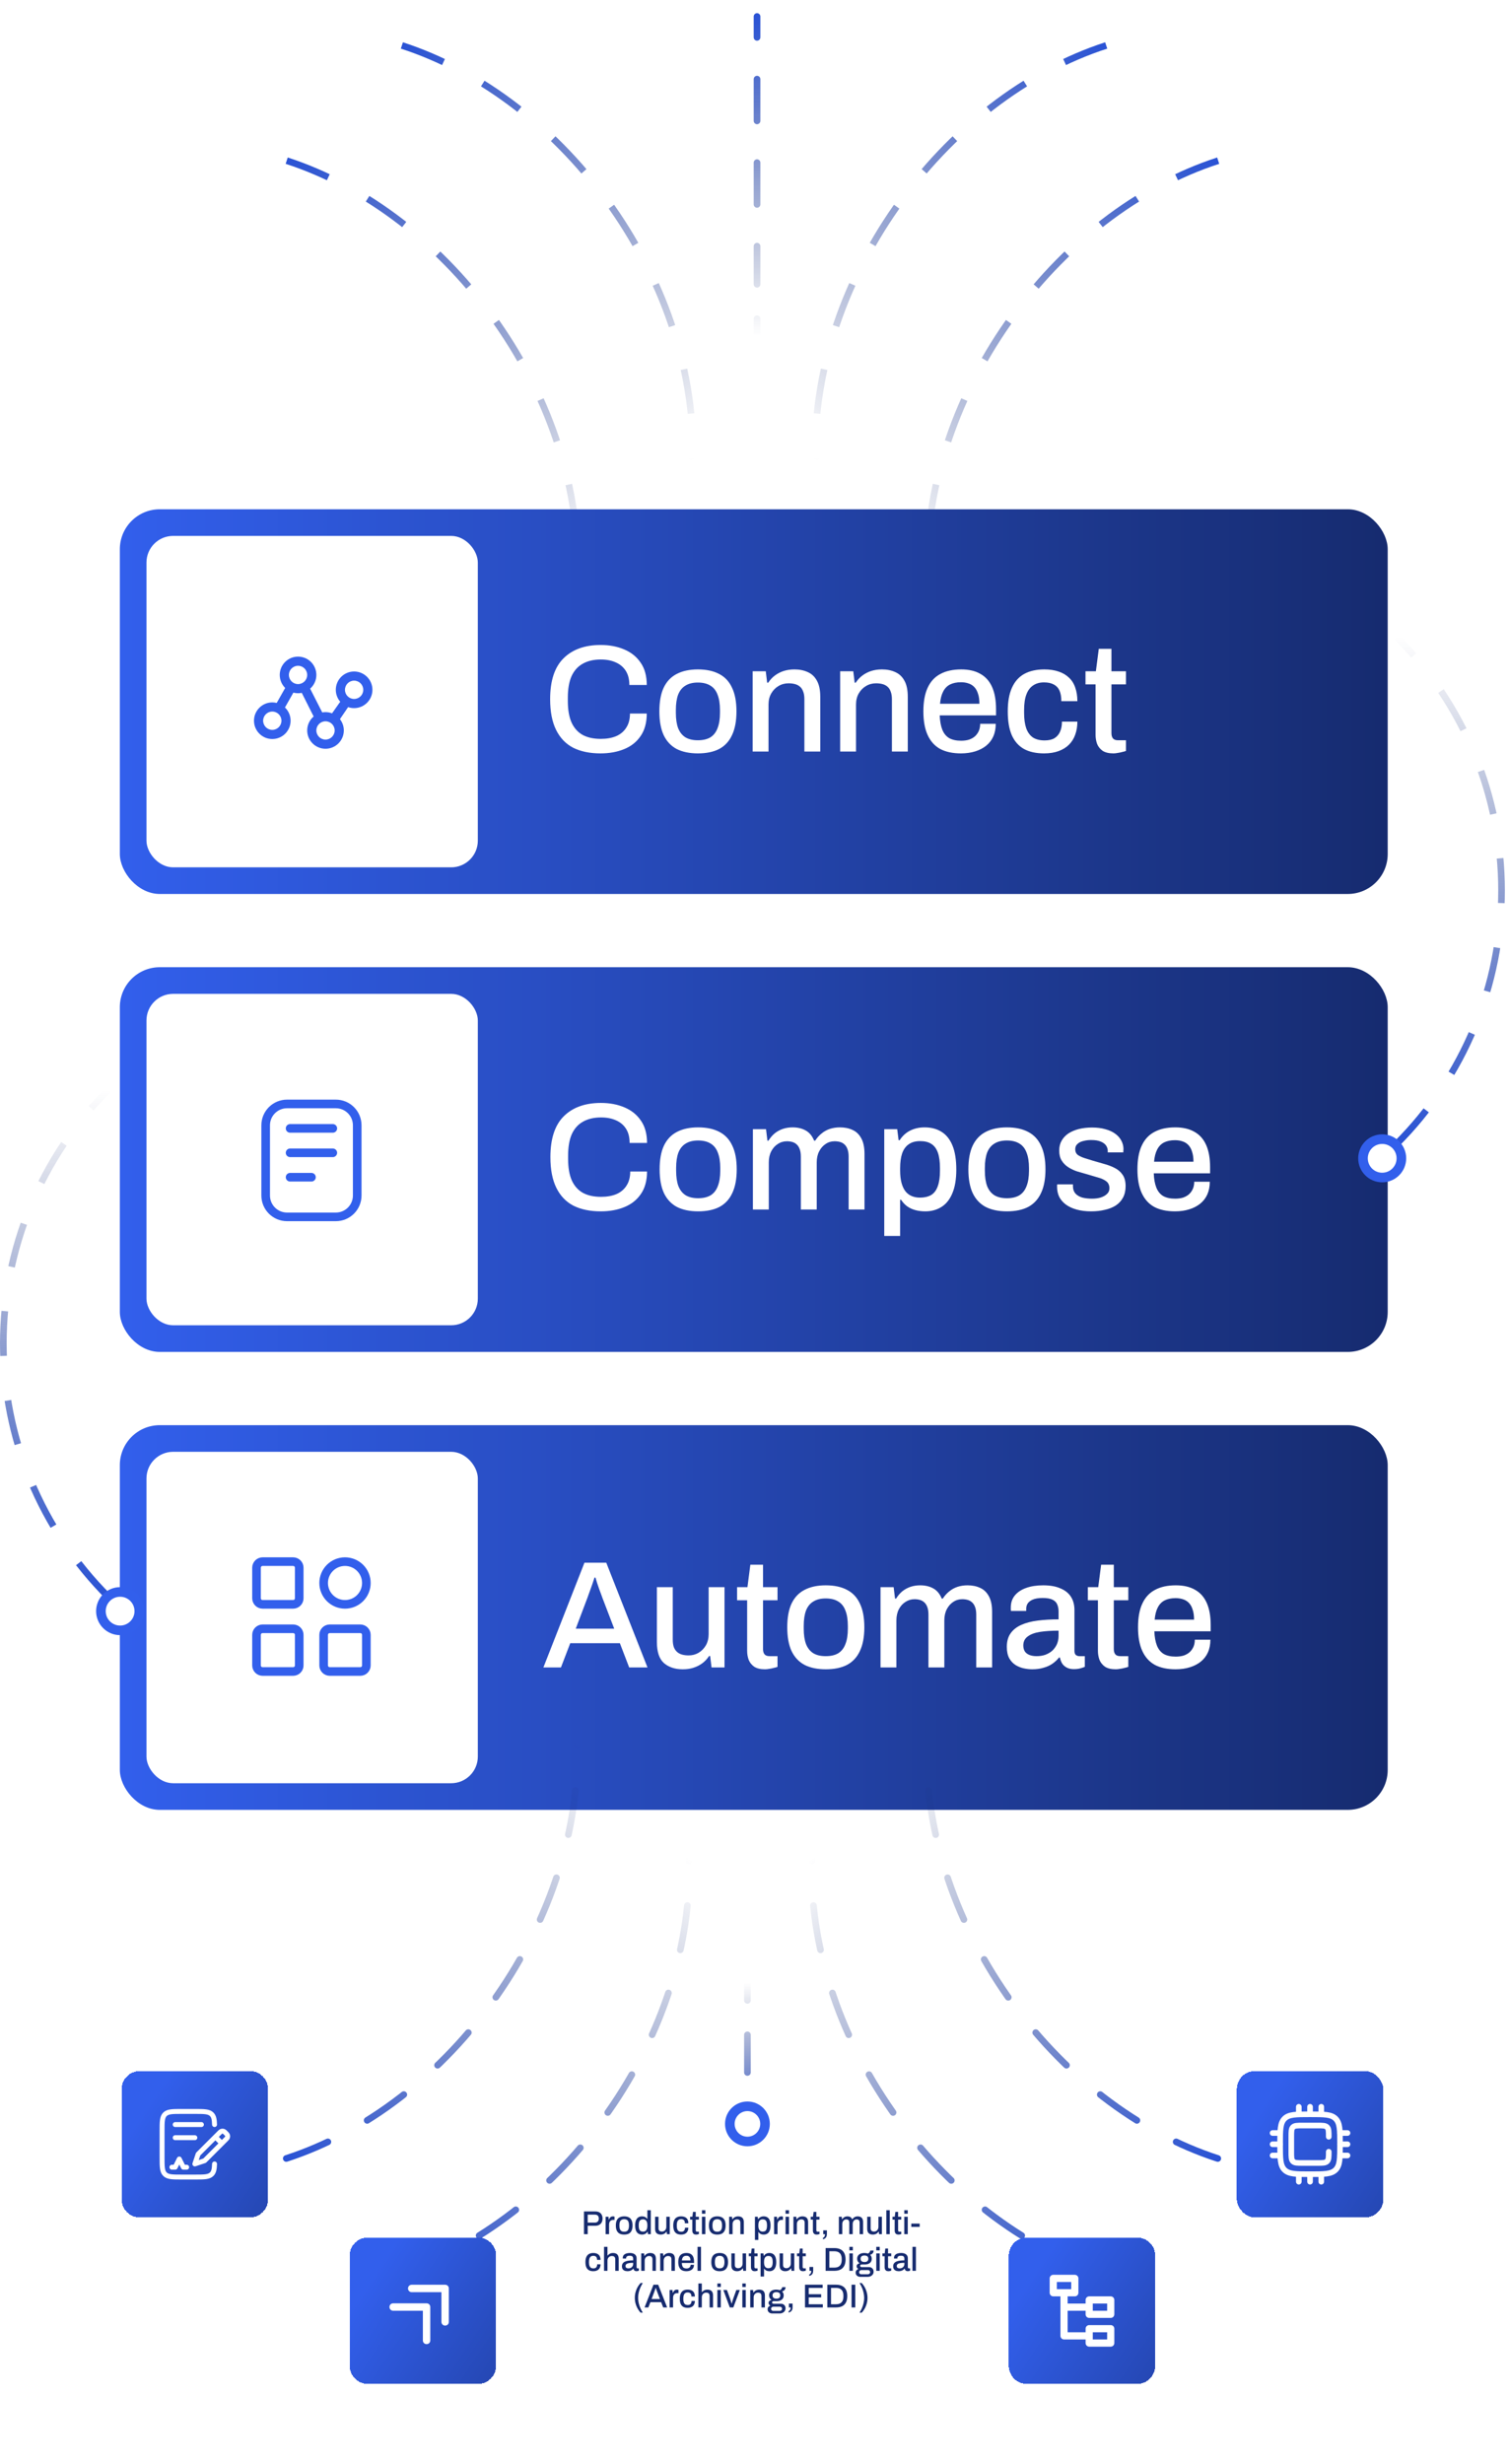 <svg xmlns="http://www.w3.org/2000/svg" width="453" height="740" viewBox="0 0 453 740" fill="none"><path d="M86.125 48.254C98.035 52.116 109.741 58.406 120.575 66.763C131.41 75.12 141.16 85.381 149.269 96.96C157.378 108.539 163.687 121.21 167.837 134.248C171.986 147.287 173.895 160.438 173.453 172.951" stroke="url(#paint0_linear_83_3210)" stroke-width="2" stroke-dasharray="13.46 13.46"></path><path d="M365.938 48.254C354.028 52.116 342.321 58.406 331.487 66.763C320.653 75.12 310.903 85.381 302.794 96.96C294.684 108.539 288.375 121.21 284.226 134.248C280.076 147.287 278.168 160.438 278.61 172.951" stroke="url(#paint1_linear_83_3210)" stroke-width="2" stroke-dasharray="13.46 13.46"></path><path d="M332.299 13.653C320.389 17.515 308.682 23.805 297.848 32.162C287.014 40.519 277.264 50.78 269.154 62.359C261.045 73.938 254.736 86.609 250.586 99.647C246.437 112.686 244.529 125.837 244.971 138.35" stroke="url(#paint2_linear_83_3210)" stroke-width="2" stroke-dasharray="13.46 13.46"></path><path d="M228.411 4.954C228.411 4.402 227.963 3.954 227.411 3.954C226.859 3.954 226.411 4.402 226.411 4.954H228.411ZM228.411 95.746C228.411 95.193 227.963 94.746 227.411 94.746C226.859 94.746 226.411 95.193 226.411 95.746H228.411ZM226.411 85.383C226.411 85.935 226.859 86.383 227.411 86.383C227.963 86.383 228.411 85.935 228.411 85.383H226.411ZM228.411 73.931C228.411 73.378 227.963 72.931 227.411 72.931C226.859 72.931 226.411 73.378 226.411 73.931H228.411ZM226.411 61.39C226.411 61.942 226.859 62.39 227.411 62.39C227.963 62.39 228.411 61.942 228.411 61.39H226.411ZM228.411 48.848C228.411 48.296 227.963 47.848 227.411 47.848C226.859 47.848 226.411 48.296 226.411 48.848H228.411ZM226.411 36.307C226.411 36.86 226.859 37.307 227.411 37.307C227.963 37.307 228.411 36.86 228.411 36.307H226.411ZM228.411 23.766C228.411 23.214 227.963 22.766 227.411 22.766C226.859 22.766 226.411 23.214 226.411 23.766H228.411ZM226.411 11.225C226.411 11.777 226.859 12.225 227.411 12.225C227.963 12.225 228.411 11.777 228.411 11.225H226.411ZM227.411 100.927H228.411V95.746H227.411H226.411V100.927H227.411ZM227.411 85.383H228.411V80.201H227.411H226.411V85.383H227.411ZM227.411 80.201H228.411V73.931H227.411H226.411V80.201H227.411ZM227.411 61.39H228.411V48.848H227.411H226.411V61.39H227.411ZM227.411 36.307H228.411V23.766H227.411H226.411V36.307H227.411ZM227.411 11.225H228.411L228.411 4.954H227.411H226.411L226.411 11.225H227.411ZM228.411 4.954C228.411 4.402 227.963 3.954 227.411 3.954C226.859 3.954 226.411 4.402 226.411 4.954H228.411ZM228.411 95.746C228.411 95.193 227.963 94.746 227.411 94.746C226.859 94.746 226.411 95.193 226.411 95.746H228.411ZM226.411 85.383C226.411 85.935 226.859 86.383 227.411 86.383C227.963 86.383 228.411 85.935 228.411 85.383H226.411ZM228.411 73.931C228.411 73.378 227.963 72.931 227.411 72.931C226.859 72.931 226.411 73.378 226.411 73.931H228.411ZM226.411 61.39C226.411 61.942 226.859 62.39 227.411 62.39C227.963 62.39 228.411 61.942 228.411 61.39H226.411ZM228.411 48.848C228.411 48.296 227.963 47.848 227.411 47.848C226.859 47.848 226.411 48.296 226.411 48.848H228.411ZM226.411 36.307C226.411 36.86 226.859 37.307 227.411 37.307C227.963 37.307 228.411 36.86 228.411 36.307H226.411ZM228.411 23.766C228.411 23.214 227.963 22.766 227.411 22.766C226.859 22.766 226.411 23.214 226.411 23.766H228.411ZM226.411 11.225C226.411 11.777 226.859 12.225 227.411 12.225C227.963 12.225 228.411 11.777 228.411 11.225H226.411ZM227.411 100.927H228.411V95.746H227.411H226.411V100.927H227.411ZM227.411 85.383H228.411V80.201H227.411H226.411V85.383H227.411ZM227.411 80.201H228.411V73.931H227.411H226.411V80.201H227.411ZM227.411 61.39H228.411V48.848H227.411H226.411V61.39H227.411ZM227.411 36.307H228.411V23.766H227.411H226.411V36.307H227.411ZM227.411 11.225H228.411L228.411 4.954H227.411H226.411L226.411 11.225H227.411Z" fill="url(#paint3_linear_83_3210)"></path><path d="M120.725 13.653C132.635 17.515 144.342 23.805 155.176 32.162C166.01 40.519 175.76 50.78 183.87 62.359C191.979 73.938 198.288 86.609 202.438 99.647C206.587 112.686 208.495 125.837 208.053 138.35" stroke="url(#paint4_linear_83_3210)" stroke-width="2" stroke-dasharray="13.46 13.46"></path><rect x="36" y="152.951" width="380.862" height="115.537" rx="12" fill="url(#paint5_linear_83_3210)"></rect><rect x="44" y="160.951" width="99.537" height="99.537" rx="8" fill="white"></rect><path fill-rule="evenodd" clip-rule="evenodd" d="M96.799 213.964C97.123 213.905 97.452 213.876 97.782 213.876C98.475 213.876 99.138 214.005 99.749 214.238L102.179 210.783L102.272 210.835C101.371 209.828 100.874 208.524 100.875 207.173C100.875 204.136 103.338 201.673 106.375 201.673C109.413 201.673 111.875 204.136 111.875 207.173C111.875 210.211 109.413 212.673 106.375 212.673C105.744 212.673 105.138 212.567 104.573 212.371L102.114 215.987C102.872 216.954 103.284 218.148 103.282 219.376C103.282 222.414 100.819 224.876 97.782 224.876C94.744 224.876 92.282 222.414 92.282 219.376C92.282 217.698 93.034 216.195 94.219 215.186L90.651 208.091C90.282 208.167 89.908 208.205 89.532 208.204C89.058 208.205 88.587 208.144 88.129 208.024L85.6 212.481C86.646 213.482 87.297 214.892 87.297 216.454C87.297 219.492 84.835 221.954 81.797 221.954C78.76 221.954 76.297 219.492 76.297 216.454C76.297 213.417 78.76 210.954 81.797 210.954C82.254 210.954 82.697 211.01 83.121 211.115L85.666 206.617C84.657 205.62 84.032 204.235 84.032 202.704C84.032 199.667 86.494 197.204 89.532 197.204C92.569 197.204 95.032 199.667 95.032 202.704C95.032 204.348 94.311 205.823 93.168 206.831L96.799 213.964ZM106.375 209.923C107.894 209.923 109.125 208.692 109.125 207.173C109.125 205.654 107.894 204.423 106.375 204.423C104.857 204.423 103.625 205.654 103.625 207.173C103.625 208.692 104.857 209.923 106.375 209.923ZM81.797 219.204C83.316 219.204 84.547 217.973 84.547 216.454C84.547 214.936 83.316 213.704 81.797 213.704C80.278 213.704 79.047 214.936 79.047 216.454C79.047 217.973 80.278 219.204 81.797 219.204ZM89.532 205.454C91.051 205.454 92.282 204.223 92.282 202.704C92.282 201.186 91.051 199.954 89.532 199.954C88.013 199.954 86.782 201.186 86.782 202.704C86.782 204.223 88.013 205.454 89.532 205.454ZM97.782 222.126C99.301 222.126 100.532 220.895 100.532 219.376C100.532 217.857 99.301 216.626 97.782 216.626C96.263 216.626 95.032 217.857 95.032 219.376C95.032 220.895 96.263 222.126 97.782 222.126Z" fill="#325FEC"></path><path d="M180.39 226.27C177.18 226.27 174.444 225.704 172.181 224.573C169.95 223.411 168.238 221.623 167.045 219.208C165.853 216.793 165.257 213.72 165.257 209.991C165.257 204.488 166.587 200.406 169.247 197.747C171.937 195.056 175.667 193.711 180.436 193.711C183.065 193.711 185.419 194.154 187.498 195.041C189.607 195.928 191.258 197.257 192.45 199.031C193.673 200.773 194.285 203.005 194.285 205.726H189.057C189.057 204.044 188.705 202.638 188.002 201.507C187.299 200.376 186.29 199.52 184.976 198.939C183.692 198.358 182.194 198.068 180.482 198.068C178.342 198.068 176.523 198.496 175.025 199.352C173.557 200.177 172.441 201.43 171.677 203.112C170.943 204.793 170.576 206.933 170.576 209.532V210.541C170.576 213.139 170.943 215.279 171.677 216.961C172.441 218.642 173.557 219.896 175.025 220.721C176.492 221.516 178.311 221.913 180.482 221.913C182.255 221.913 183.799 221.638 185.113 221.088C186.428 220.507 187.437 219.651 188.14 218.52C188.874 217.389 189.24 215.983 189.24 214.301H194.285C194.285 217.022 193.673 219.269 192.45 221.042C191.258 222.815 189.607 224.13 187.498 224.986C185.419 225.842 183.05 226.27 180.39 226.27ZM209.629 226.27C207.122 226.27 204.997 225.827 203.255 224.94C201.543 224.023 200.244 222.632 199.357 220.767C198.501 218.902 198.073 216.533 198.073 213.659C198.073 210.755 198.501 208.386 199.357 206.551C200.244 204.686 201.543 203.311 203.255 202.424C204.997 201.507 207.122 201.048 209.629 201.048C212.197 201.048 214.337 201.507 216.049 202.424C217.761 203.311 219.045 204.686 219.901 206.551C220.788 208.386 221.231 210.755 221.231 213.659C221.231 216.533 220.788 218.902 219.901 220.767C219.045 222.632 217.761 224.023 216.049 224.94C214.337 225.827 212.197 226.27 209.629 226.27ZM209.629 222.326C211.158 222.326 212.411 222.036 213.389 221.455C214.368 220.843 215.086 219.926 215.545 218.703C216.034 217.481 216.278 215.937 216.278 214.072V213.246C216.278 211.382 216.034 209.838 215.545 208.615C215.086 207.392 214.368 206.49 213.389 205.909C212.411 205.298 211.158 204.992 209.629 204.992C208.131 204.992 206.893 205.298 205.915 205.909C204.936 206.49 204.203 207.392 203.713 208.615C203.255 209.838 203.026 211.382 203.026 213.246V214.072C203.026 215.937 203.255 217.481 203.713 218.703C204.203 219.926 204.936 220.843 205.915 221.455C206.893 222.036 208.131 222.326 209.629 222.326ZM226.092 225.72V201.599H230.036L230.449 205.038H230.77C231.351 204.151 232.038 203.418 232.833 202.837C233.628 202.256 234.499 201.813 235.447 201.507C236.425 201.201 237.495 201.048 238.657 201.048C240.186 201.048 241.531 201.323 242.693 201.874C243.854 202.393 244.756 203.249 245.398 204.442C246.071 205.634 246.407 207.239 246.407 209.257V225.72H241.638V209.991C241.638 209.073 241.516 208.309 241.271 207.698C241.057 207.086 240.736 206.597 240.308 206.23C239.88 205.863 239.376 205.603 238.795 205.451C238.214 205.298 237.572 205.221 236.869 205.221C235.768 205.221 234.759 205.496 233.842 206.047C232.956 206.567 232.237 207.3 231.687 208.248C231.137 209.196 230.861 210.312 230.861 211.596V225.72H226.092ZM252.38 225.72V201.599H256.323L256.736 205.038H257.057C257.638 204.151 258.326 203.418 259.121 202.837C259.916 202.256 260.787 201.813 261.735 201.507C262.713 201.201 263.783 201.048 264.945 201.048C266.473 201.048 267.818 201.323 268.98 201.874C270.142 202.393 271.044 203.249 271.686 204.442C272.358 205.634 272.694 207.239 272.694 209.257V225.72H267.925V209.991C267.925 209.073 267.803 208.309 267.558 207.698C267.344 207.086 267.023 206.597 266.595 206.23C266.167 205.863 265.663 205.603 265.082 205.451C264.501 205.298 263.859 205.221 263.156 205.221C262.056 205.221 261.047 205.496 260.13 206.047C259.243 206.567 258.525 207.3 257.974 208.248C257.424 209.196 257.149 210.312 257.149 211.596V225.72H252.38ZM288.664 226.27C286.188 226.27 284.109 225.827 282.427 224.94C280.776 224.023 279.523 222.632 278.667 220.767C277.811 218.902 277.383 216.533 277.383 213.659C277.383 210.755 277.811 208.386 278.667 206.551C279.523 204.686 280.792 203.311 282.473 202.424C284.155 201.507 286.249 201.048 288.756 201.048C291.049 201.048 292.959 201.492 294.488 202.378C296.047 203.234 297.224 204.549 298.019 206.322C298.814 208.095 299.211 210.327 299.211 213.017V214.851H282.29C282.351 216.563 282.611 218 283.069 219.162C283.528 220.293 284.216 221.134 285.133 221.684C286.081 222.204 287.273 222.464 288.71 222.464C289.596 222.464 290.391 222.357 291.094 222.143C291.798 221.898 292.394 221.562 292.883 221.134C293.372 220.675 293.754 220.14 294.029 219.529C294.304 218.887 294.442 218.168 294.442 217.374H299.119C299.119 218.81 298.875 220.079 298.386 221.18C297.897 222.28 297.178 223.213 296.23 223.977C295.313 224.711 294.213 225.276 292.929 225.674C291.645 226.071 290.223 226.27 288.664 226.27ZM282.381 211.366H294.213C294.213 210.174 294.075 209.18 293.8 208.386C293.555 207.56 293.189 206.888 292.699 206.368C292.21 205.848 291.629 205.481 290.957 205.267C290.284 205.023 289.52 204.9 288.664 204.9C287.38 204.9 286.279 205.13 285.362 205.588C284.476 206.047 283.788 206.765 283.299 207.744C282.809 208.691 282.504 209.899 282.381 211.366ZM313.643 226.27C311.228 226.27 309.21 225.827 307.59 224.94C305.97 224.023 304.747 222.632 303.921 220.767C303.126 218.902 302.729 216.533 302.729 213.659C302.729 210.785 303.142 208.431 303.967 206.597C304.793 204.732 306.015 203.341 307.636 202.424C309.287 201.507 311.304 201.048 313.689 201.048C315.34 201.048 316.777 201.262 317.999 201.69C319.222 202.088 320.262 202.699 321.118 203.525C321.974 204.319 322.6 205.313 322.998 206.505C323.426 207.698 323.64 209.058 323.64 210.587H318.825C318.825 209.303 318.641 208.248 318.275 207.423C317.908 206.597 317.342 205.986 316.578 205.588C315.814 205.16 314.82 204.946 313.597 204.946C312.313 204.946 311.228 205.252 310.341 205.863C309.455 206.444 308.782 207.346 308.324 208.569C307.865 209.761 307.636 211.336 307.636 213.292V214.072C307.636 215.937 307.85 217.496 308.278 218.749C308.736 219.972 309.409 220.889 310.295 221.501C311.213 222.082 312.374 222.372 313.781 222.372C315.003 222.372 315.982 222.158 316.715 221.73C317.48 221.271 318.045 220.629 318.412 219.804C318.81 218.948 319.008 217.924 319.008 216.732H323.64C323.64 218.168 323.426 219.468 322.998 220.629C322.6 221.791 321.974 222.8 321.118 223.656C320.292 224.481 319.253 225.123 317.999 225.582C316.746 226.041 315.294 226.27 313.643 226.27ZM334.473 226.27C333.097 226.27 332.012 226.01 331.217 225.49C330.452 224.94 329.902 224.252 329.566 223.427C329.26 222.571 329.107 221.669 329.107 220.721V205.542H326.081V201.599H329.199L330.07 194.858H333.877V201.599H338.233V205.542H333.877V220.171C333.877 220.874 334.029 221.409 334.335 221.776C334.641 222.143 335.145 222.326 335.848 222.326H338.233V225.536C337.927 225.658 337.545 225.765 337.087 225.857C336.659 225.979 336.215 226.071 335.757 226.132C335.298 226.224 334.87 226.27 334.473 226.27Z" fill="white"></path><rect x="36" y="290.488" width="380.862" height="115.537" rx="12" fill="url(#paint6_linear_83_3210)"></rect><rect x="44" y="298.488" width="99.537" height="99.537" rx="8" fill="white"></rect><path d="M100.889 331.55H86.223C82.679 331.55 79.806 334.423 79.806 337.967V359.05C79.806 362.594 82.679 365.467 86.223 365.467H100.889C104.433 365.467 107.306 362.594 107.306 359.05V337.967C107.306 334.423 104.433 331.55 100.889 331.55Z" stroke="#325FEC" stroke-width="2.588" stroke-linecap="round" stroke-linejoin="round"></path><path d="M87.141 338.893H99.974M87.141 346.226H99.974M87.141 353.56H93.558" stroke="#325FEC" stroke-width="2.588" stroke-linecap="round" stroke-linejoin="round"></path><path d="M180.47 363.807C177.26 363.807 174.524 363.242 172.262 362.11C170.03 360.949 168.318 359.16 167.126 356.745C165.933 354.33 165.337 351.258 165.337 347.528C165.337 342.025 166.667 337.944 169.327 335.284C172.017 332.594 175.747 331.248 180.516 331.248C183.145 331.248 185.499 331.692 187.578 332.578C189.687 333.465 191.338 334.795 192.531 336.568C193.754 338.31 194.365 340.542 194.365 343.263H189.137C189.137 341.582 188.786 340.175 188.082 339.044C187.379 337.913 186.37 337.057 185.056 336.476C183.772 335.895 182.274 335.605 180.562 335.605C178.422 335.605 176.603 336.033 175.105 336.889C173.637 337.714 172.522 338.968 171.757 340.649C171.024 342.331 170.657 344.471 170.657 347.069V348.078C170.657 350.677 171.024 352.817 171.757 354.498C172.522 356.18 173.637 357.433 175.105 358.258C176.572 359.053 178.391 359.451 180.562 359.451C182.335 359.451 183.879 359.176 185.193 358.625C186.508 358.044 187.517 357.188 188.22 356.057C188.954 354.926 189.321 353.52 189.321 351.838H194.365C194.365 354.559 193.754 356.806 192.531 358.579C191.338 360.353 189.687 361.667 187.578 362.523C185.499 363.379 183.13 363.807 180.47 363.807ZM209.709 363.807C207.202 363.807 205.078 363.364 203.335 362.477C201.623 361.56 200.324 360.169 199.437 358.304C198.581 356.439 198.153 354.07 198.153 351.196C198.153 348.292 198.581 345.923 199.437 344.088C200.324 342.224 201.623 340.848 203.335 339.961C205.078 339.044 207.202 338.586 209.709 338.586C212.277 338.586 214.417 339.044 216.129 339.961C217.841 340.848 219.125 342.224 219.981 344.088C220.868 345.923 221.311 348.292 221.311 351.196C221.311 354.07 220.868 356.439 219.981 358.304C219.125 360.169 217.841 361.56 216.129 362.477C214.417 363.364 212.277 363.807 209.709 363.807ZM209.709 359.863C211.238 359.863 212.491 359.573 213.47 358.992C214.448 358.381 215.166 357.464 215.625 356.241C216.114 355.018 216.359 353.474 216.359 351.609V350.784C216.359 348.919 216.114 347.375 215.625 346.152C215.166 344.929 214.448 344.027 213.47 343.446C212.491 342.835 211.238 342.529 209.709 342.529C208.211 342.529 206.973 342.835 205.995 343.446C205.017 344.027 204.283 344.929 203.794 346.152C203.335 347.375 203.106 348.919 203.106 350.784V351.609C203.106 353.474 203.335 355.018 203.794 356.241C204.283 357.464 205.017 358.381 205.995 358.992C206.973 359.573 208.211 359.863 209.709 359.863ZM226.172 363.257V339.136H230.116L230.529 342.575H230.85C231.4 341.689 232.027 340.955 232.73 340.374C233.464 339.793 234.274 339.35 235.16 339.044C236.078 338.738 237.056 338.586 238.095 338.586C239.593 338.586 240.893 338.891 241.993 339.503C243.124 340.114 243.98 341.138 244.561 342.575H244.882C245.433 341.719 246.075 341.001 246.808 340.42C247.542 339.808 248.367 339.35 249.285 339.044C250.232 338.738 251.241 338.586 252.311 338.586C253.748 338.586 255.017 338.845 256.117 339.365C257.218 339.854 258.089 340.695 258.731 341.887C259.373 343.049 259.694 344.608 259.694 346.565V363.257H254.925V347.436C254.925 346.519 254.818 345.77 254.604 345.189C254.39 344.578 254.1 344.104 253.733 343.767C253.366 343.401 252.923 343.141 252.403 342.988C251.883 342.835 251.318 342.759 250.706 342.759C249.697 342.759 248.795 343.034 248.001 343.584C247.206 344.104 246.564 344.837 246.075 345.785C245.585 346.733 245.341 347.849 245.341 349.133V363.257H240.572V347.436C240.572 346.519 240.465 345.77 240.251 345.189C240.037 344.578 239.746 344.104 239.379 343.767C239.013 343.401 238.569 343.141 238.05 342.988C237.53 342.835 236.979 342.759 236.399 342.759C235.39 342.759 234.473 343.034 233.647 343.584C232.822 344.104 232.164 344.837 231.675 345.785C231.186 346.733 230.942 347.849 230.942 349.133V363.257H226.172ZM265.626 371.19V339.136H269.524L269.937 342.438H270.258C271.083 341.154 272.138 340.191 273.422 339.549C274.706 338.907 276.143 338.586 277.732 338.586C279.719 338.586 281.416 339.029 282.822 339.915C284.259 340.802 285.36 342.178 286.124 344.043C286.888 345.907 287.271 348.323 287.271 351.288C287.271 354.162 286.873 356.531 286.078 358.396C285.314 360.23 284.229 361.591 282.822 362.477C281.416 363.364 279.796 363.807 277.962 363.807C276.892 363.807 275.898 363.685 274.981 363.44C274.064 363.196 273.238 362.814 272.505 362.294C271.801 361.774 271.19 361.117 270.67 360.322H270.395V371.19H265.626ZM276.311 359.68C277.748 359.68 278.909 359.405 279.796 358.855C280.682 358.274 281.324 357.387 281.722 356.195C282.15 355.003 282.364 353.489 282.364 351.655V350.83C282.364 348.904 282.15 347.344 281.722 346.152C281.294 344.96 280.637 344.088 279.75 343.538C278.894 342.988 277.778 342.713 276.402 342.713C274.996 342.713 273.85 343.034 272.963 343.676C272.077 344.287 271.419 345.204 270.991 346.427C270.594 347.65 270.395 349.133 270.395 350.875V351.517C270.395 352.954 270.533 354.192 270.808 355.232C271.083 356.271 271.48 357.127 272 357.8C272.52 358.442 273.147 358.916 273.88 359.221C274.614 359.527 275.424 359.68 276.311 359.68ZM302.454 363.807C299.947 363.807 297.823 363.364 296.08 362.477C294.368 361.56 293.069 360.169 292.182 358.304C291.326 356.439 290.898 354.07 290.898 351.196C290.898 348.292 291.326 345.923 292.182 344.088C293.069 342.224 294.368 340.848 296.08 339.961C297.823 339.044 299.947 338.586 302.454 338.586C305.022 338.586 307.162 339.044 308.874 339.961C310.586 340.848 311.87 342.224 312.726 344.088C313.613 345.923 314.056 348.292 314.056 351.196C314.056 354.07 313.613 356.439 312.726 358.304C311.87 360.169 310.586 361.56 308.874 362.477C307.162 363.364 305.022 363.807 302.454 363.807ZM302.454 359.863C303.983 359.863 305.236 359.573 306.214 358.992C307.193 358.381 307.911 357.464 308.37 356.241C308.859 355.018 309.103 353.474 309.103 351.609V350.784C309.103 348.919 308.859 347.375 308.37 346.152C307.911 344.929 307.193 344.027 306.214 343.446C305.236 342.835 303.983 342.529 302.454 342.529C300.956 342.529 299.718 342.835 298.74 343.446C297.761 344.027 297.028 344.929 296.538 346.152C296.08 347.375 295.851 348.919 295.851 350.784V351.609C295.851 353.474 296.08 355.018 296.538 356.241C297.028 357.464 297.761 358.381 298.74 358.992C299.718 359.573 300.956 359.863 302.454 359.863ZM327.814 363.807C326.132 363.807 324.649 363.624 323.365 363.257C322.081 362.89 321.011 362.386 320.155 361.744C319.299 361.102 318.642 360.337 318.184 359.451C317.756 358.534 317.542 357.525 317.542 356.424C317.542 356.271 317.542 356.134 317.542 356.011C317.572 355.889 317.587 355.782 317.587 355.69H322.311C322.311 355.782 322.311 355.874 322.311 355.966C322.311 356.027 322.311 356.103 322.311 356.195C322.311 357.143 322.571 357.907 323.09 358.488C323.61 359.038 324.298 359.435 325.154 359.68C326.04 359.894 327.003 360.001 328.043 360.001C328.96 360.001 329.801 359.894 330.565 359.68C331.36 359.435 332.002 359.084 332.491 358.625C333.011 358.167 333.271 357.586 333.271 356.883C333.271 355.966 332.95 355.262 332.308 354.773C331.666 354.284 330.825 353.902 329.785 353.627C328.746 353.321 327.661 353 326.53 352.664C325.521 352.389 324.512 352.098 323.503 351.793C322.525 351.456 321.638 351.028 320.843 350.509C320.048 349.989 319.406 349.332 318.917 348.537C318.428 347.742 318.184 346.748 318.184 345.556C318.184 344.425 318.428 343.431 318.917 342.575C319.406 341.719 320.079 341.001 320.935 340.42C321.822 339.839 322.861 339.396 324.053 339.09C325.276 338.784 326.606 338.631 328.043 338.631C329.541 338.631 330.871 338.8 332.033 339.136C333.194 339.442 334.173 339.885 334.967 340.466C335.793 341.047 336.42 341.75 336.848 342.575C337.276 343.37 337.49 344.226 337.49 345.143C337.49 345.327 337.474 345.525 337.444 345.739C337.444 345.923 337.444 346.045 337.444 346.106H332.766V345.693C332.766 345.082 332.598 344.532 332.262 344.043C331.926 343.553 331.39 343.156 330.657 342.85C329.954 342.545 329.006 342.392 327.814 342.392C327.019 342.392 326.316 342.468 325.704 342.621C325.093 342.743 324.588 342.927 324.191 343.171C323.793 343.416 323.488 343.706 323.274 344.043C323.09 344.379 322.999 344.761 322.999 345.189C322.999 345.892 323.243 346.442 323.732 346.84C324.252 347.207 324.925 347.528 325.75 347.803C326.575 348.048 327.462 348.323 328.41 348.628C329.51 348.934 330.626 349.255 331.757 349.591C332.889 349.897 333.928 350.295 334.876 350.784C335.854 351.273 336.634 351.945 337.214 352.801C337.826 353.657 338.132 354.804 338.132 356.241C338.132 357.555 337.872 358.702 337.352 359.68C336.832 360.658 336.099 361.453 335.151 362.065C334.234 362.645 333.148 363.073 331.895 363.349C330.641 363.654 329.281 363.807 327.814 363.807ZM352.962 363.807C350.486 363.807 348.407 363.364 346.726 362.477C345.075 361.56 343.822 360.169 342.966 358.304C342.11 356.439 341.682 354.07 341.682 351.196C341.682 348.292 342.11 345.923 342.966 344.088C343.822 342.224 345.09 340.848 346.772 339.961C348.453 339.044 350.547 338.586 353.054 338.586C355.347 338.586 357.258 339.029 358.786 339.915C360.346 340.771 361.523 342.086 362.317 343.859C363.112 345.632 363.51 347.864 363.51 350.554V352.389H346.588C346.649 354.101 346.909 355.538 347.368 356.699C347.826 357.83 348.514 358.671 349.431 359.221C350.379 359.741 351.571 360.001 353.008 360.001C353.895 360.001 354.69 359.894 355.393 359.68C356.096 359.435 356.692 359.099 357.181 358.671C357.671 358.213 358.053 357.678 358.328 357.066C358.603 356.424 358.741 355.706 358.741 354.911H363.418C363.418 356.348 363.173 357.616 362.684 358.717C362.195 359.818 361.477 360.75 360.529 361.514C359.612 362.248 358.511 362.814 357.227 363.211C355.943 363.608 354.522 363.807 352.962 363.807ZM346.68 348.904H358.511C358.511 347.711 358.374 346.718 358.099 345.923C357.854 345.097 357.487 344.425 356.998 343.905C356.509 343.385 355.928 343.018 355.255 342.804C354.583 342.56 353.818 342.438 352.962 342.438C351.678 342.438 350.578 342.667 349.661 343.125C348.774 343.584 348.086 344.302 347.597 345.281C347.108 346.228 346.802 347.436 346.68 348.904Z" fill="white"></path><rect x="36" y="428.026" width="380.862" height="115.537" rx="12" fill="url(#paint7_linear_83_3210)"></rect><rect x="44" y="436.026" width="99.537" height="99.537" rx="8" fill="white"></rect><path d="M88.056 469.009H78.889C78.403 469.009 77.937 469.202 77.593 469.546C77.249 469.89 77.056 470.356 77.056 470.842V480.009C77.056 480.495 77.249 480.961 77.593 481.305C77.937 481.649 78.403 481.842 78.889 481.842H88.056C88.542 481.842 89.009 481.649 89.353 481.305C89.696 480.961 89.889 480.495 89.889 480.009V470.842C89.889 470.356 89.696 469.89 89.353 469.546C89.009 469.202 88.542 469.009 88.056 469.009ZM88.056 489.176H78.889C78.403 489.176 77.937 489.369 77.593 489.713C77.249 490.056 77.056 490.523 77.056 491.009V500.176C77.056 500.662 77.249 501.128 77.593 501.472C77.937 501.816 78.403 502.009 78.889 502.009H88.056C88.542 502.009 89.009 501.816 89.353 501.472C89.696 501.128 89.889 500.662 89.889 500.176V491.009C89.889 490.523 89.696 490.056 89.353 489.713C89.009 489.369 88.542 489.176 88.056 489.176ZM103.639 481.842C104.482 481.842 105.317 481.676 106.095 481.354C106.874 481.031 107.581 480.559 108.177 479.963C108.773 479.367 109.245 478.66 109.568 477.881C109.89 477.103 110.056 476.268 110.056 475.426C110.056 474.583 109.89 473.749 109.568 472.97C109.245 472.191 108.773 471.484 108.177 470.888C107.581 470.292 106.874 469.82 106.095 469.497C105.317 469.175 104.482 469.009 103.639 469.009C101.938 469.009 100.306 469.685 99.102 470.888C97.899 472.092 97.223 473.724 97.223 475.426C97.223 477.127 97.899 478.759 99.102 479.963C100.306 481.166 101.938 481.842 103.639 481.842ZM108.223 489.176H99.056C98.57 489.176 98.104 489.369 97.76 489.713C97.416 490.056 97.223 490.523 97.223 491.009V500.176C97.223 500.662 97.416 501.128 97.76 501.472C98.104 501.816 98.57 502.009 99.056 502.009H108.223C108.709 502.009 109.175 501.816 109.519 501.472C109.863 501.128 110.056 500.662 110.056 500.176V491.009C110.056 490.523 109.863 490.056 109.519 489.713C109.175 489.369 108.709 489.176 108.223 489.176Z" stroke="#325FEC" stroke-width="2.588" stroke-linejoin="round"></path><path d="M163.232 500.794L175.568 469.336H182.125L194.507 500.794H189.004L186.207 493.503H171.303L168.506 500.794H163.232ZM172.954 489.146H184.51L180.979 479.929C180.887 479.654 180.75 479.272 180.566 478.783C180.383 478.293 180.184 477.758 179.97 477.178C179.787 476.597 179.588 476.016 179.374 475.435C179.19 474.824 179.022 474.273 178.869 473.784H178.594C178.411 474.365 178.182 475.053 177.906 475.848C177.631 476.643 177.356 477.407 177.081 478.141C176.836 478.874 176.622 479.47 176.439 479.929L172.954 489.146ZM205.123 501.344C202.799 501.344 200.919 500.733 199.482 499.51C198.045 498.257 197.327 496.132 197.327 493.136V476.673H202.096V492.402C202.096 493.319 202.203 494.084 202.417 494.695C202.662 495.307 202.998 495.796 203.426 496.163C203.854 496.529 204.359 496.789 204.939 496.942C205.52 497.095 206.162 497.171 206.865 497.171C207.966 497.171 208.96 496.912 209.846 496.392C210.763 495.842 211.497 495.093 212.047 494.145C212.598 493.167 212.873 492.051 212.873 490.797V476.673H217.642V500.794H213.744L213.331 497.355H213.01C212.429 498.241 211.742 498.975 210.947 499.556C210.152 500.137 209.265 500.58 208.287 500.886C207.339 501.192 206.285 501.344 205.123 501.344ZM229.806 501.344C228.431 501.344 227.345 501.085 226.55 500.565C225.786 500.015 225.236 499.327 224.9 498.501C224.594 497.645 224.441 496.743 224.441 495.796V480.617H221.414V476.673H224.533L225.404 469.932H229.21V476.673H233.567V480.617H229.21V495.245C229.21 495.949 229.363 496.484 229.669 496.85C229.974 497.217 230.479 497.401 231.182 497.401H233.567V500.611C233.261 500.733 232.879 500.84 232.42 500.932C231.992 501.054 231.549 501.146 231.09 501.207C230.632 501.299 230.204 501.344 229.806 501.344ZM248.043 501.344C245.536 501.344 243.412 500.901 241.669 500.015C239.957 499.097 238.658 497.706 237.771 495.842C236.915 493.977 236.487 491.607 236.487 488.734C236.487 485.829 236.915 483.46 237.771 481.626C238.658 479.761 239.957 478.385 241.669 477.499C243.412 476.581 245.536 476.123 248.043 476.123C250.611 476.123 252.751 476.581 254.463 477.499C256.175 478.385 257.459 479.761 258.315 481.626C259.202 483.46 259.645 485.829 259.645 488.734C259.645 491.607 259.202 493.977 258.315 495.842C257.459 497.706 256.175 499.097 254.463 500.015C252.751 500.901 250.611 501.344 248.043 501.344ZM248.043 497.401C249.572 497.401 250.825 497.11 251.804 496.529C252.782 495.918 253.5 495.001 253.959 493.778C254.448 492.555 254.693 491.011 254.693 489.146V488.321C254.693 486.456 254.448 484.912 253.959 483.689C253.5 482.466 252.782 481.565 251.804 480.984C250.825 480.372 249.572 480.067 248.043 480.067C246.545 480.067 245.307 480.372 244.329 480.984C243.35 481.565 242.617 482.466 242.128 483.689C241.669 484.912 241.44 486.456 241.44 488.321V489.146C241.44 491.011 241.669 492.555 242.128 493.778C242.617 495.001 243.35 495.918 244.329 496.529C245.307 497.11 246.545 497.401 248.043 497.401ZM264.506 500.794V476.673H268.45L268.863 480.112H269.184C269.734 479.226 270.361 478.492 271.064 477.911C271.798 477.33 272.608 476.887 273.494 476.581C274.412 476.276 275.39 476.123 276.429 476.123C277.927 476.123 279.227 476.429 280.327 477.04C281.458 477.651 282.314 478.676 282.895 480.112H283.216C283.766 479.256 284.408 478.538 285.142 477.957C285.876 477.346 286.701 476.887 287.619 476.581C288.566 476.276 289.575 476.123 290.645 476.123C292.082 476.123 293.351 476.383 294.451 476.902C295.552 477.392 296.423 478.232 297.065 479.425C297.707 480.586 298.028 482.145 298.028 484.102V500.794H293.259V484.973C293.259 484.056 293.152 483.307 292.938 482.726C292.724 482.115 292.434 481.641 292.067 481.305C291.7 480.938 291.257 480.678 290.737 480.525C290.217 480.372 289.652 480.296 289.04 480.296C288.031 480.296 287.129 480.571 286.335 481.121C285.54 481.641 284.898 482.375 284.408 483.322C283.919 484.27 283.675 485.386 283.675 486.67V500.794H278.906V484.973C278.906 484.056 278.799 483.307 278.585 482.726C278.371 482.115 278.08 481.641 277.713 481.305C277.346 480.938 276.903 480.678 276.383 480.525C275.864 480.372 275.313 480.296 274.733 480.296C273.724 480.296 272.807 480.571 271.981 481.121C271.156 481.641 270.498 482.375 270.009 483.322C269.52 484.27 269.276 485.386 269.276 486.67V500.794H264.506ZM310.059 501.344C309.295 501.344 308.469 501.253 307.583 501.069C306.696 500.886 305.855 500.55 305.06 500.06C304.296 499.571 303.669 498.899 303.18 498.043C302.691 497.156 302.447 496.01 302.447 494.603C302.447 492.953 302.829 491.592 303.593 490.522C304.357 489.452 305.427 488.611 306.803 488C308.179 487.388 309.814 486.96 311.71 486.716C313.636 486.471 315.73 486.349 317.992 486.349V483.964C317.992 483.17 317.855 482.466 317.58 481.855C317.335 481.244 316.861 480.77 316.158 480.433C315.485 480.097 314.507 479.929 313.223 479.929C311.939 479.929 310.93 480.097 310.196 480.433C309.493 480.739 308.989 481.137 308.683 481.626C308.408 482.084 308.27 482.589 308.27 483.139V483.827H303.685C303.654 483.674 303.639 483.521 303.639 483.368C303.639 483.215 303.639 483.032 303.639 482.818C303.639 481.381 304.036 480.174 304.831 479.195C305.657 478.186 306.803 477.422 308.27 476.902C309.738 476.383 311.435 476.123 313.361 476.123C315.44 476.123 317.167 476.429 318.543 477.04C319.949 477.621 321.004 478.462 321.707 479.562C322.41 480.663 322.761 481.993 322.761 483.552V495.796C322.761 496.377 322.899 496.789 323.174 497.034C323.48 497.278 323.831 497.401 324.229 497.401H325.88V500.611C325.513 500.764 325.054 500.916 324.504 501.069C323.954 501.222 323.312 501.299 322.578 501.299C321.753 501.299 321.049 501.146 320.469 500.84C319.918 500.565 319.46 500.167 319.093 499.648C318.757 499.097 318.527 498.486 318.405 497.813H318.13C317.58 498.517 316.907 499.143 316.112 499.694C315.348 500.213 314.461 500.611 313.452 500.886C312.443 501.192 311.312 501.344 310.059 501.344ZM311.389 497.401C312.336 497.401 313.208 497.263 314.003 496.988C314.828 496.682 315.531 496.27 316.112 495.75C316.693 495.2 317.152 494.558 317.488 493.824C317.824 493.06 317.992 492.234 317.992 491.347V489.742C315.883 489.742 314.033 489.865 312.443 490.109C310.854 490.354 309.616 490.812 308.729 491.485C307.842 492.127 307.399 493.029 307.399 494.191C307.399 494.894 307.552 495.49 307.858 495.979C308.163 496.438 308.622 496.789 309.233 497.034C309.845 497.278 310.563 497.401 311.389 497.401ZM335.18 501.344C333.804 501.344 332.719 501.085 331.924 500.565C331.16 500.015 330.609 499.327 330.273 498.501C329.967 497.645 329.815 496.743 329.815 495.796V480.617H326.788V476.673H329.906L330.778 469.932H334.584V476.673H338.94V480.617H334.584V495.245C334.584 495.949 334.737 496.484 335.042 496.85C335.348 497.217 335.852 497.401 336.556 497.401H338.94V500.611C338.634 500.733 338.252 500.84 337.794 500.932C337.366 501.054 336.922 501.146 336.464 501.207C336.005 501.299 335.577 501.344 335.18 501.344ZM353.142 501.344C350.665 501.344 348.586 500.901 346.905 500.015C345.254 499.097 344.001 497.706 343.145 495.842C342.289 493.977 341.861 491.607 341.861 488.734C341.861 485.829 342.289 483.46 343.145 481.626C344.001 479.761 345.269 478.385 346.951 477.499C348.632 476.581 350.726 476.123 353.233 476.123C355.526 476.123 357.437 476.566 358.965 477.453C360.525 478.309 361.702 479.623 362.497 481.396C363.291 483.17 363.689 485.401 363.689 488.092V489.926H346.767C346.829 491.638 347.088 493.075 347.547 494.237C348.006 495.368 348.693 496.208 349.611 496.759C350.558 497.278 351.751 497.538 353.187 497.538C354.074 497.538 354.869 497.431 355.572 497.217C356.275 496.973 356.871 496.636 357.36 496.208C357.85 495.75 358.232 495.215 358.507 494.603C358.782 493.961 358.92 493.243 358.92 492.448H363.597C363.597 493.885 363.353 495.154 362.863 496.254C362.374 497.355 361.656 498.287 360.708 499.052C359.791 499.785 358.69 500.351 357.406 500.748C356.122 501.146 354.701 501.344 353.142 501.344ZM346.859 486.441H358.69C358.69 485.248 358.553 484.255 358.278 483.46C358.033 482.635 357.666 481.962 357.177 481.442C356.688 480.923 356.107 480.556 355.434 480.342C354.762 480.097 353.998 479.975 353.142 479.975C351.858 479.975 350.757 480.204 349.84 480.663C348.953 481.121 348.265 481.84 347.776 482.818C347.287 483.766 346.981 484.973 346.859 486.441Z" fill="white"></path><path d="M32.529 479.557C22.533 469.561 14.604 457.694 9.194 444.633C3.785 431.573 1 417.575 1 403.439C1 389.302 3.785 375.305 9.194 362.244C14.604 349.184 22.533 337.317 32.529 327.321" stroke="url(#paint8_linear_83_3210)" stroke-width="2" stroke-dasharray="13.46 13.46"></path><circle cx="7.208" cy="7.208" r="5.767" transform="matrix(1 0 0 -1 28.873 491.09)" fill="white" stroke="#325FEC" stroke-width="2.883"></circle><path d="M419.534 343.557C429.53 333.561 437.459 321.694 442.869 308.634C448.278 295.573 451.063 281.575 451.063 267.439C451.063 253.303 448.278 239.305 442.869 226.245C437.459 213.184 429.53 201.317 419.534 191.321" stroke="url(#paint9_linear_83_3210)" stroke-width="2" stroke-dasharray="13.46 13.46"></path><circle cx="7.208" cy="7.208" r="5.767" transform="matrix(1 0 0 -1 408 355.091)" fill="white" stroke="#325FEC" stroke-width="2.883"></circle><path d="M175.432 671V664.174H178.835C179.32 664.174 179.721 664.263 180.039 664.442C180.358 664.622 180.597 664.87 180.756 665.189C180.922 665.501 181.005 665.872 181.005 666.303C181.005 666.734 180.918 667.116 180.746 667.448C180.573 667.773 180.321 668.025 179.99 668.204C179.665 668.383 179.267 668.472 178.796 668.472H176.547V671H175.432ZM176.547 667.517H178.746C179.097 667.517 179.373 667.411 179.572 667.199C179.777 666.986 179.88 666.691 179.88 666.313C179.88 666.061 179.837 665.849 179.751 665.676C179.665 665.497 179.539 665.361 179.373 665.268C179.207 665.175 178.998 665.129 178.746 665.129H176.547V667.517ZM181.93 671V665.766H182.786L182.875 666.612H182.935C182.995 666.446 183.071 666.29 183.164 666.144C183.263 665.998 183.389 665.879 183.542 665.786C183.701 665.693 183.893 665.646 184.119 665.646C184.225 665.646 184.318 665.656 184.398 665.676C184.484 665.696 184.55 665.713 184.597 665.726V666.701H184.248C184.036 666.701 183.847 666.734 183.681 666.801C183.522 666.867 183.386 666.967 183.273 667.099C183.167 667.225 183.087 667.381 183.034 667.567C182.988 667.753 182.965 667.962 182.965 668.194V671H181.93ZM187.502 671.119C186.958 671.119 186.497 671.023 186.118 670.831C185.747 670.632 185.465 670.33 185.273 669.925C185.087 669.521 184.994 669.006 184.994 668.383C184.994 667.753 185.087 667.239 185.273 666.841C185.465 666.436 185.747 666.137 186.118 665.945C186.497 665.746 186.958 665.646 187.502 665.646C188.059 665.646 188.523 665.746 188.895 665.945C189.266 666.137 189.545 666.436 189.73 666.841C189.923 667.239 190.019 667.753 190.019 668.383C190.019 669.006 189.923 669.521 189.73 669.925C189.545 670.33 189.266 670.632 188.895 670.831C188.523 671.023 188.059 671.119 187.502 671.119ZM187.502 670.264C187.833 670.264 188.105 670.201 188.318 670.074C188.53 669.942 188.686 669.743 188.785 669.477C188.891 669.212 188.944 668.877 188.944 668.472V668.293C188.944 667.889 188.891 667.554 188.785 667.288C188.686 667.023 188.53 666.827 188.318 666.701C188.105 666.569 187.833 666.502 187.502 666.502C187.177 666.502 186.908 666.569 186.696 666.701C186.483 666.827 186.324 667.023 186.218 667.288C186.118 667.554 186.069 667.889 186.069 668.293V668.472C186.069 668.877 186.118 669.212 186.218 669.477C186.324 669.743 186.483 669.942 186.696 670.074C186.908 670.201 187.177 670.264 187.502 670.264ZM192.875 671.119C192.45 671.119 192.082 671.023 191.77 670.831C191.459 670.638 191.217 670.34 191.044 669.935C190.878 669.531 190.795 669.006 190.795 668.363C190.795 667.733 190.882 667.219 191.054 666.821C191.226 666.423 191.465 666.127 191.77 665.935C192.076 665.743 192.427 665.646 192.825 665.646C193.057 665.646 193.273 665.673 193.472 665.726C193.671 665.779 193.847 665.862 193.999 665.975C194.159 666.088 194.291 666.23 194.397 666.403H194.467V663.806H195.502V671H194.656L194.557 670.283H194.487C194.314 670.562 194.086 670.771 193.8 670.91C193.522 671.05 193.213 671.119 192.875 671.119ZM193.164 670.224C193.469 670.224 193.714 670.157 193.9 670.025C194.092 669.885 194.235 669.686 194.328 669.428C194.421 669.162 194.467 668.841 194.467 668.462V668.323C194.467 668.005 194.437 667.733 194.377 667.507C194.318 667.282 194.232 667.099 194.119 666.96C194.006 666.814 193.87 666.708 193.711 666.642C193.552 666.575 193.372 666.542 193.173 666.542C192.868 666.542 192.62 666.605 192.427 666.731C192.235 666.851 192.092 667.04 191.999 667.298C191.913 667.557 191.87 667.892 191.87 668.303V668.482C191.87 668.894 191.916 669.229 192.009 669.487C192.102 669.739 192.241 669.925 192.427 670.045C192.62 670.164 192.865 670.224 193.164 670.224ZM198.478 671.119C197.974 671.119 197.566 670.987 197.254 670.721C196.942 670.449 196.787 669.988 196.787 669.338V665.766H197.821V669.179C197.821 669.378 197.845 669.544 197.891 669.676C197.944 669.809 198.017 669.915 198.11 669.995C198.203 670.074 198.312 670.131 198.438 670.164C198.564 670.197 198.704 670.214 198.856 670.214C199.095 670.214 199.311 670.157 199.503 670.045C199.702 669.925 199.861 669.763 199.981 669.557C200.1 669.345 200.16 669.103 200.16 668.831V665.766H201.195V671H200.349L200.259 670.254H200.19C200.064 670.446 199.914 670.605 199.742 670.731C199.569 670.857 199.377 670.953 199.165 671.02C198.959 671.086 198.73 671.119 198.478 671.119ZM204.61 671.119C204.086 671.119 203.648 671.023 203.297 670.831C202.945 670.632 202.68 670.33 202.501 669.925C202.328 669.521 202.242 669.006 202.242 668.383C202.242 667.759 202.332 667.249 202.511 666.851C202.69 666.446 202.955 666.144 203.307 665.945C203.665 665.746 204.103 665.646 204.62 665.646C204.978 665.646 205.29 665.693 205.556 665.786C205.821 665.872 206.046 666.005 206.232 666.184C206.418 666.356 206.554 666.572 206.64 666.831C206.733 667.089 206.779 667.385 206.779 667.716H205.735C205.735 667.438 205.695 667.209 205.615 667.03C205.536 666.851 205.413 666.718 205.247 666.632C205.081 666.539 204.866 666.492 204.6 666.492C204.322 666.492 204.086 666.559 203.894 666.691C203.701 666.817 203.556 667.013 203.456 667.278C203.357 667.537 203.307 667.879 203.307 668.303V668.472C203.307 668.877 203.353 669.215 203.446 669.487C203.546 669.753 203.692 669.952 203.884 670.084C204.083 670.21 204.335 670.273 204.64 670.273C204.905 670.273 205.118 670.227 205.277 670.134C205.443 670.035 205.566 669.895 205.645 669.716C205.731 669.531 205.774 669.308 205.774 669.05H206.779C206.779 669.361 206.733 669.643 206.64 669.895C206.554 670.147 206.418 670.366 206.232 670.552C206.053 670.731 205.828 670.871 205.556 670.97C205.284 671.07 204.968 671.119 204.61 671.119ZM209.13 671.119C208.832 671.119 208.596 671.063 208.424 670.95C208.258 670.831 208.138 670.681 208.065 670.502C207.999 670.317 207.966 670.121 207.966 669.915V666.622H207.309V665.766H207.986L208.175 664.303H209.001V665.766H209.946V666.622H209.001V669.796C209.001 669.948 209.034 670.065 209.1 670.144C209.167 670.224 209.276 670.264 209.429 670.264H209.946V670.96C209.88 670.987 209.797 671.01 209.697 671.03C209.604 671.056 209.508 671.076 209.409 671.089C209.309 671.109 209.216 671.119 209.13 671.119ZM210.858 664.86V663.806H211.893V664.86H210.858ZM210.858 671V665.766H211.893V671H210.858ZM215.458 671.119C214.914 671.119 214.453 671.023 214.075 670.831C213.704 670.632 213.422 670.33 213.229 669.925C213.044 669.521 212.951 669.006 212.951 668.383C212.951 667.753 213.044 667.239 213.229 666.841C213.422 666.436 213.704 666.137 214.075 665.945C214.453 665.746 214.914 665.646 215.458 665.646C216.016 665.646 216.48 665.746 216.851 665.945C217.223 666.137 217.501 666.436 217.687 666.841C217.88 667.239 217.976 667.753 217.976 668.383C217.976 669.006 217.88 669.521 217.687 669.925C217.501 670.33 217.223 670.632 216.851 670.831C216.48 671.023 216.016 671.119 215.458 671.119ZM215.458 670.264C215.79 670.264 216.062 670.201 216.274 670.074C216.487 669.942 216.642 669.743 216.742 669.477C216.848 669.212 216.901 668.877 216.901 668.472V668.293C216.901 667.889 216.848 667.554 216.742 667.288C216.642 667.023 216.487 666.827 216.274 666.701C216.062 666.569 215.79 666.502 215.458 666.502C215.133 666.502 214.865 666.569 214.652 666.701C214.44 666.827 214.281 667.023 214.175 667.288C214.075 667.554 214.025 667.889 214.025 668.293V668.472C214.025 668.877 214.075 669.212 214.175 669.477C214.281 669.743 214.44 669.942 214.652 670.074C214.865 670.201 215.133 670.264 215.458 670.264ZM219.031 671V665.766H219.886L219.976 666.512H220.046C220.172 666.32 220.321 666.161 220.493 666.035C220.666 665.909 220.855 665.812 221.061 665.746C221.273 665.68 221.505 665.646 221.757 665.646C222.089 665.646 222.381 665.706 222.633 665.826C222.885 665.938 223.08 666.124 223.22 666.383C223.366 666.642 223.439 666.99 223.439 667.428V671H222.404V667.587C222.404 667.388 222.377 667.222 222.324 667.089C222.278 666.957 222.208 666.851 222.115 666.771C222.022 666.691 221.913 666.635 221.787 666.602C221.661 666.569 221.522 666.552 221.369 666.552C221.13 666.552 220.911 666.612 220.712 666.731C220.52 666.844 220.364 667.003 220.245 667.209C220.125 667.414 220.065 667.656 220.065 667.935V671H219.031ZM226.775 672.721V665.766H227.621L227.711 666.482H227.78C227.959 666.204 228.188 665.995 228.467 665.855C228.746 665.716 229.057 665.646 229.402 665.646C229.833 665.646 230.202 665.743 230.507 665.935C230.819 666.127 231.057 666.426 231.223 666.831C231.389 667.235 231.472 667.759 231.472 668.403C231.472 669.026 231.386 669.54 231.213 669.945C231.047 670.343 230.812 670.638 230.507 670.831C230.202 671.023 229.85 671.119 229.452 671.119C229.22 671.119 229.004 671.093 228.805 671.04C228.606 670.987 228.427 670.904 228.268 670.791C228.115 670.678 227.983 670.536 227.87 670.363H227.81V672.721H226.775ZM229.094 670.224C229.406 670.224 229.658 670.164 229.85 670.045C230.042 669.919 230.182 669.726 230.268 669.467C230.361 669.209 230.407 668.88 230.407 668.482V668.303C230.407 667.885 230.361 667.547 230.268 667.288C230.175 667.03 230.032 666.841 229.84 666.721C229.654 666.602 229.412 666.542 229.114 666.542C228.809 666.542 228.56 666.612 228.367 666.751C228.175 666.884 228.032 667.083 227.94 667.348C227.853 667.613 227.81 667.935 227.81 668.313V668.453C227.81 668.764 227.84 669.033 227.9 669.259C227.959 669.484 228.046 669.67 228.158 669.816C228.271 669.955 228.407 670.058 228.566 670.124C228.726 670.191 228.901 670.224 229.094 670.224ZM232.538 671V665.766H233.393L233.483 666.612H233.543C233.602 666.446 233.679 666.29 233.772 666.144C233.871 665.998 233.997 665.879 234.15 665.786C234.309 665.693 234.501 665.646 234.727 665.646C234.833 665.646 234.926 665.656 235.005 665.676C235.092 665.696 235.158 665.713 235.204 665.726V666.701H234.856C234.644 666.701 234.455 666.734 234.289 666.801C234.13 666.867 233.994 666.967 233.881 667.099C233.775 667.225 233.695 667.381 233.642 667.567C233.596 667.753 233.573 667.962 233.573 668.194V671H232.538ZM235.978 664.86V663.806H237.012V664.86H235.978ZM235.978 671V665.766H237.012V671H235.978ZM238.349 671V665.766H239.204L239.294 666.512H239.364C239.49 666.32 239.639 666.161 239.811 666.035C239.984 665.909 240.173 665.812 240.379 665.746C240.591 665.68 240.823 665.646 241.075 665.646C241.407 665.646 241.699 665.706 241.951 665.826C242.203 665.938 242.399 666.124 242.538 666.383C242.684 666.642 242.757 666.99 242.757 667.428V671H241.722V667.587C241.722 667.388 241.695 667.222 241.642 667.089C241.596 666.957 241.526 666.851 241.433 666.771C241.34 666.691 241.231 666.635 241.105 666.602C240.979 666.569 240.84 666.552 240.687 666.552C240.448 666.552 240.229 666.612 240.03 666.731C239.838 666.844 239.682 667.003 239.563 667.209C239.443 667.414 239.384 667.656 239.384 667.935V671H238.349ZM245.356 671.119C245.058 671.119 244.822 671.063 244.65 670.95C244.484 670.831 244.365 670.681 244.292 670.502C244.225 670.317 244.192 670.121 244.192 669.915V666.622H243.535V665.766H244.212L244.401 664.303H245.227V665.766H246.172V666.622H245.227V669.796C245.227 669.948 245.26 670.065 245.326 670.144C245.393 670.224 245.502 670.264 245.655 670.264H246.172V670.96C246.106 670.987 246.023 671.01 245.923 671.03C245.831 671.056 245.734 671.076 245.635 671.089C245.535 671.109 245.442 671.119 245.356 671.119ZM247.204 672.532V672.084C247.35 672.058 247.466 671.992 247.552 671.885C247.645 671.786 247.711 671.66 247.751 671.507C247.798 671.355 247.821 671.186 247.821 671H247.293V669.846H248.398V670.89C248.398 671.275 248.338 671.58 248.219 671.806C248.106 672.031 247.957 672.197 247.771 672.303C247.592 672.416 247.403 672.492 247.204 672.532ZM251.992 671V665.766H252.848L252.937 666.512H253.007C253.126 666.32 253.262 666.161 253.415 666.035C253.574 665.909 253.75 665.812 253.942 665.746C254.141 665.68 254.353 665.646 254.579 665.646C254.904 665.646 255.186 665.713 255.425 665.846C255.67 665.978 255.856 666.2 255.982 666.512H256.052C256.171 666.326 256.31 666.171 256.469 666.045C256.629 665.912 256.808 665.812 257.007 665.746C257.212 665.68 257.431 665.646 257.664 665.646C257.975 665.646 258.251 665.703 258.489 665.816C258.728 665.922 258.917 666.104 259.057 666.363C259.196 666.615 259.266 666.953 259.266 667.378V671H258.231V667.567C258.231 667.368 258.208 667.205 258.161 667.079C258.115 666.947 258.052 666.844 257.972 666.771C257.892 666.691 257.796 666.635 257.683 666.602C257.571 666.569 257.448 666.552 257.315 666.552C257.096 666.552 256.901 666.612 256.728 666.731C256.556 666.844 256.416 667.003 256.31 667.209C256.204 667.414 256.151 667.656 256.151 667.935V671H255.116V667.567C255.116 667.368 255.093 667.205 255.047 667.079C255 666.947 254.937 666.844 254.858 666.771C254.778 666.691 254.682 666.635 254.569 666.602C254.456 666.569 254.337 666.552 254.211 666.552C253.992 666.552 253.793 666.612 253.614 666.731C253.435 666.844 253.292 667.003 253.186 667.209C253.08 667.414 253.027 667.656 253.027 667.935V671H251.992ZM262.195 671.119C261.69 671.119 261.282 670.987 260.971 670.721C260.659 670.449 260.503 669.988 260.503 669.338V665.766H261.538V669.179C261.538 669.378 261.561 669.544 261.607 669.676C261.661 669.809 261.734 669.915 261.826 669.995C261.919 670.074 262.029 670.131 262.155 670.164C262.281 670.197 262.42 670.214 262.573 670.214C262.811 670.214 263.027 670.157 263.219 670.045C263.418 669.925 263.578 669.763 263.697 669.557C263.816 669.345 263.876 669.103 263.876 668.831V665.766H264.911V671H264.065L263.976 670.254H263.906C263.78 670.446 263.631 670.605 263.458 670.731C263.286 670.857 263.093 670.953 262.881 671.02C262.675 671.086 262.447 671.119 262.195 671.119ZM266.247 671V663.806H267.282V671H266.247ZM269.922 671.119C269.623 671.119 269.388 671.063 269.215 670.95C269.049 670.831 268.93 670.681 268.857 670.502C268.791 670.317 268.757 670.121 268.757 669.915V666.622H268.101V665.766H268.777L268.966 664.303H269.792V665.766H270.738V666.622H269.792V669.796C269.792 669.948 269.825 670.065 269.892 670.144C269.958 670.224 270.068 670.264 270.22 670.264H270.738V670.96C270.671 670.987 270.588 671.01 270.489 671.03C270.396 671.056 270.3 671.076 270.2 671.089C270.101 671.109 270.008 671.119 269.922 671.119ZM271.65 664.86V663.806H272.685V664.86H271.65ZM271.65 671V665.766H272.685V671H271.65ZM273.752 668.811V667.816H276.27V668.811H273.752ZM178.233 682.119C177.709 682.119 177.271 682.023 176.919 681.831C176.568 681.632 176.302 681.33 176.123 680.925C175.951 680.521 175.864 680.006 175.864 679.383C175.864 678.759 175.954 678.249 176.133 677.851C176.312 677.446 176.578 677.144 176.929 676.945C177.287 676.746 177.725 676.646 178.243 676.646C178.601 676.646 178.913 676.693 179.178 676.786C179.443 676.872 179.669 677.005 179.855 677.184C180.04 677.356 180.176 677.572 180.263 677.831C180.355 678.089 180.402 678.385 180.402 678.716H179.357C179.357 678.438 179.317 678.209 179.238 678.03C179.158 677.851 179.035 677.718 178.869 677.632C178.704 677.539 178.488 677.492 178.223 677.492C177.944 677.492 177.709 677.559 177.516 677.691C177.324 677.817 177.178 678.013 177.078 678.278C176.979 678.537 176.929 678.879 176.929 679.303V679.472C176.929 679.877 176.976 680.215 177.068 680.487C177.168 680.753 177.314 680.952 177.506 681.084C177.705 681.21 177.957 681.273 178.262 681.273C178.528 681.273 178.74 681.227 178.899 681.134C179.065 681.035 179.188 680.895 179.267 680.716C179.354 680.531 179.397 680.308 179.397 680.05H180.402C180.402 680.361 180.355 680.643 180.263 680.895C180.176 681.147 180.04 681.366 179.855 681.552C179.675 681.731 179.45 681.871 179.178 681.97C178.906 682.07 178.591 682.119 178.233 682.119ZM181.449 682V674.806H182.484V677.393H182.553C182.679 677.234 182.822 677.101 182.981 676.995C183.14 676.882 183.32 676.796 183.519 676.736C183.718 676.676 183.937 676.646 184.175 676.646C184.507 676.646 184.799 676.706 185.051 676.826C185.303 676.938 185.499 677.124 185.638 677.383C185.784 677.642 185.857 677.99 185.857 678.428V682H184.822V678.587C184.822 678.388 184.796 678.222 184.743 678.089C184.696 677.957 184.626 677.851 184.534 677.771C184.441 677.691 184.331 677.635 184.205 677.602C184.079 677.569 183.94 677.552 183.787 677.552C183.548 677.552 183.33 677.608 183.131 677.721C182.938 677.834 182.782 677.993 182.663 678.199C182.543 678.404 182.484 678.65 182.484 678.935V682H181.449ZM188.476 682.119C188.311 682.119 188.131 682.099 187.939 682.06C187.747 682.02 187.564 681.947 187.392 681.841C187.226 681.735 187.09 681.589 186.984 681.403C186.878 681.21 186.825 680.962 186.825 680.657C186.825 680.298 186.908 680.003 187.073 679.771C187.239 679.539 187.471 679.356 187.77 679.224C188.068 679.091 188.423 678.998 188.835 678.945C189.253 678.892 189.707 678.865 190.198 678.865V678.348C190.198 678.176 190.168 678.023 190.108 677.89C190.055 677.758 189.952 677.655 189.8 677.582C189.654 677.509 189.442 677.472 189.163 677.472C188.884 677.472 188.665 677.509 188.506 677.582C188.354 677.648 188.244 677.734 188.178 677.841C188.118 677.94 188.088 678.05 188.088 678.169V678.318H187.093C187.087 678.285 187.083 678.252 187.083 678.219C187.083 678.186 187.083 678.146 187.083 678.099C187.083 677.787 187.17 677.525 187.342 677.313C187.521 677.094 187.77 676.928 188.088 676.816C188.407 676.703 188.775 676.646 189.193 676.646C189.644 676.646 190.019 676.713 190.317 676.846C190.622 676.972 190.851 677.154 191.004 677.393C191.156 677.632 191.233 677.92 191.233 678.258V680.915C191.233 681.041 191.263 681.131 191.322 681.184C191.389 681.237 191.465 681.264 191.551 681.264H191.909V681.96C191.83 681.993 191.73 682.026 191.611 682.06C191.491 682.093 191.352 682.109 191.193 682.109C191.014 682.109 190.861 682.076 190.735 682.01C190.616 681.95 190.516 681.864 190.437 681.751C190.364 681.632 190.314 681.499 190.287 681.353H190.228C190.108 681.506 189.962 681.642 189.79 681.761C189.624 681.874 189.432 681.96 189.213 682.02C188.994 682.086 188.748 682.119 188.476 682.119ZM188.765 681.264C188.971 681.264 189.16 681.234 189.332 681.174C189.511 681.108 189.664 681.018 189.79 680.905C189.916 680.786 190.015 680.647 190.088 680.487C190.161 680.322 190.198 680.142 190.198 679.95V679.602C189.74 679.602 189.339 679.628 188.994 679.681C188.649 679.734 188.38 679.834 188.188 679.98C187.995 680.119 187.899 680.315 187.899 680.567C187.899 680.72 187.932 680.849 187.999 680.955C188.065 681.055 188.165 681.131 188.297 681.184C188.43 681.237 188.586 681.264 188.765 681.264ZM192.624 682V676.766H193.48L193.569 677.512H193.639C193.765 677.32 193.914 677.161 194.087 677.035C194.259 676.909 194.448 676.812 194.654 676.746C194.866 676.68 195.098 676.646 195.35 676.646C195.682 676.646 195.974 676.706 196.226 676.826C196.478 676.938 196.674 677.124 196.813 677.383C196.959 677.642 197.032 677.99 197.032 678.428V682H195.997V678.587C195.997 678.388 195.97 678.222 195.917 678.089C195.871 677.957 195.801 677.851 195.708 677.771C195.616 677.691 195.506 677.635 195.38 677.602C195.254 677.569 195.115 677.552 194.962 677.552C194.723 677.552 194.504 677.612 194.305 677.731C194.113 677.844 193.957 678.003 193.838 678.209C193.718 678.414 193.659 678.656 193.659 678.935V682H192.624ZM198.328 682V676.766H199.184L199.273 677.512H199.343C199.469 677.32 199.618 677.161 199.791 677.035C199.963 676.909 200.152 676.812 200.358 676.746C200.57 676.68 200.802 676.646 201.054 676.646C201.386 676.646 201.678 676.706 201.93 676.826C202.182 676.938 202.378 677.124 202.517 677.383C202.663 677.642 202.736 677.99 202.736 678.428V682H201.701V678.587C201.701 678.388 201.675 678.222 201.621 678.089C201.575 677.957 201.505 677.851 201.413 677.771C201.32 677.691 201.21 677.635 201.084 677.602C200.958 677.569 200.819 677.552 200.666 677.552C200.427 677.552 200.209 677.612 200.01 677.731C199.817 677.844 199.661 678.003 199.542 678.209C199.422 678.414 199.363 678.656 199.363 678.935V682H198.328ZM206.201 682.119C205.664 682.119 205.213 682.023 204.848 681.831C204.49 681.632 204.218 681.33 204.032 680.925C203.846 680.521 203.753 680.006 203.753 679.383C203.753 678.753 203.846 678.239 204.032 677.841C204.218 677.436 204.493 677.137 204.858 676.945C205.223 676.746 205.677 676.646 206.221 676.646C206.719 676.646 207.133 676.743 207.465 676.935C207.803 677.121 208.059 677.406 208.231 677.791C208.404 678.176 208.49 678.66 208.49 679.244V679.642H204.818C204.831 680.013 204.888 680.325 204.987 680.577C205.087 680.822 205.236 681.005 205.435 681.124C205.641 681.237 205.899 681.293 206.211 681.293C206.403 681.293 206.576 681.27 206.729 681.224C206.881 681.171 207.01 681.098 207.117 681.005C207.223 680.905 207.306 680.789 207.365 680.657C207.425 680.517 207.455 680.361 207.455 680.189H208.47C208.47 680.501 208.417 680.776 208.311 681.015C208.205 681.254 208.049 681.456 207.843 681.622C207.644 681.781 207.405 681.904 207.127 681.99C206.848 682.076 206.539 682.119 206.201 682.119ZM204.838 678.885H207.405C207.405 678.627 207.375 678.411 207.316 678.239C207.263 678.059 207.183 677.914 207.077 677.801C206.971 677.688 206.845 677.608 206.699 677.562C206.553 677.509 206.387 677.482 206.201 677.482C205.923 677.482 205.684 677.532 205.485 677.632C205.292 677.731 205.143 677.887 205.037 678.099C204.931 678.305 204.864 678.567 204.838 678.885ZM209.542 682V674.806H210.577V682H209.542ZM216.182 682.119C215.638 682.119 215.177 682.023 214.799 681.831C214.428 681.632 214.146 681.33 213.953 680.925C213.768 680.521 213.675 680.006 213.675 679.383C213.675 678.753 213.768 678.239 213.953 677.841C214.146 677.436 214.428 677.137 214.799 676.945C215.177 676.746 215.638 676.646 216.182 676.646C216.739 676.646 217.204 676.746 217.575 676.945C217.947 677.137 218.225 677.436 218.411 677.841C218.604 678.239 218.7 678.753 218.7 679.383C218.7 680.006 218.604 680.521 218.411 680.925C218.225 681.33 217.947 681.632 217.575 681.831C217.204 682.023 216.739 682.119 216.182 682.119ZM216.182 681.264C216.514 681.264 216.786 681.201 216.998 681.074C217.21 680.942 217.366 680.743 217.466 680.477C217.572 680.212 217.625 679.877 217.625 679.472V679.293C217.625 678.889 217.572 678.554 217.466 678.288C217.366 678.023 217.21 677.827 216.998 677.701C216.786 677.569 216.514 677.502 216.182 677.502C215.857 677.502 215.589 677.569 215.376 677.701C215.164 677.827 215.005 678.023 214.899 678.288C214.799 678.554 214.749 678.889 214.749 679.293V679.472C214.749 679.877 214.799 680.212 214.899 680.477C215.005 680.743 215.164 680.942 215.376 681.074C215.589 681.201 215.857 681.264 216.182 681.264ZM221.396 682.119C220.892 682.119 220.484 681.987 220.172 681.721C219.861 681.449 219.705 680.988 219.705 680.338V676.766H220.74V680.179C220.74 680.378 220.763 680.544 220.809 680.676C220.862 680.809 220.935 680.915 221.028 680.995C221.121 681.074 221.231 681.131 221.357 681.164C221.483 681.197 221.622 681.214 221.775 681.214C222.013 681.214 222.229 681.157 222.421 681.045C222.62 680.925 222.78 680.763 222.899 680.557C223.018 680.345 223.078 680.103 223.078 679.831V676.766H224.113V682H223.267L223.178 681.254H223.108C222.982 681.446 222.833 681.605 222.66 681.731C222.488 681.857 222.295 681.953 222.083 682.02C221.877 682.086 221.648 682.119 221.396 682.119ZM226.752 682.119C226.454 682.119 226.218 682.063 226.046 681.95C225.88 681.831 225.761 681.681 225.688 681.502C225.621 681.317 225.588 681.121 225.588 680.915V677.622H224.931V676.766H225.608L225.797 675.303H226.623V676.766H227.568V677.622H226.623V680.796C226.623 680.948 226.656 681.065 226.723 681.144C226.789 681.224 226.898 681.264 227.051 681.264H227.568V681.96C227.502 681.987 227.419 682.01 227.32 682.03C227.227 682.056 227.131 682.076 227.031 682.089C226.932 682.109 226.839 682.119 226.752 682.119ZM228.481 683.721V676.766H229.327L229.416 677.482H229.486C229.665 677.204 229.894 676.995 230.172 676.855C230.451 676.716 230.763 676.646 231.108 676.646C231.539 676.646 231.907 676.743 232.212 676.935C232.524 677.127 232.763 677.426 232.929 677.831C233.094 678.235 233.177 678.759 233.177 679.403C233.177 680.026 233.091 680.54 232.919 680.945C232.753 681.343 232.517 681.638 232.212 681.831C231.907 682.023 231.555 682.119 231.157 682.119C230.925 682.119 230.71 682.093 230.511 682.04C230.312 681.987 230.132 681.904 229.973 681.791C229.821 681.678 229.688 681.536 229.575 681.363H229.516V683.721H228.481ZM230.799 681.224C231.111 681.224 231.363 681.164 231.555 681.045C231.748 680.919 231.887 680.726 231.973 680.467C232.066 680.209 232.113 679.88 232.113 679.482V679.303C232.113 678.885 232.066 678.547 231.973 678.288C231.88 678.03 231.738 677.841 231.545 677.721C231.36 677.602 231.118 677.542 230.819 677.542C230.514 677.542 230.265 677.612 230.073 677.751C229.88 677.884 229.738 678.083 229.645 678.348C229.559 678.613 229.516 678.935 229.516 679.313V679.453C229.516 679.764 229.545 680.033 229.605 680.259C229.665 680.484 229.751 680.67 229.864 680.816C229.977 680.955 230.113 681.058 230.272 681.124C230.431 681.191 230.607 681.224 230.799 681.224ZM235.885 682.119C235.381 682.119 234.973 681.987 234.661 681.721C234.349 681.449 234.193 680.988 234.193 680.338V676.766H235.228V680.179C235.228 680.378 235.251 680.544 235.298 680.676C235.351 680.809 235.424 680.915 235.517 680.995C235.61 681.074 235.719 681.131 235.845 681.164C235.971 681.197 236.11 681.214 236.263 681.214C236.502 681.214 236.717 681.157 236.91 681.045C237.109 680.925 237.268 680.763 237.387 680.557C237.507 680.345 237.567 680.103 237.567 679.831V676.766H238.601V682H237.756L237.666 681.254H237.596C237.47 681.446 237.321 681.605 237.149 681.731C236.976 681.857 236.784 681.953 236.572 682.02C236.366 682.086 236.137 682.119 235.885 682.119ZM241.241 682.119C240.942 682.119 240.707 682.063 240.534 681.95C240.369 681.831 240.249 681.681 240.176 681.502C240.11 681.317 240.077 681.121 240.077 680.915V677.622H239.42V676.766H240.097L240.286 675.303H241.112V676.766H242.057V677.622H241.112V680.796C241.112 680.948 241.145 681.065 241.211 681.144C241.277 681.224 241.387 681.264 241.539 681.264H242.057V681.96C241.991 681.987 241.908 682.01 241.808 682.03C241.715 682.056 241.619 682.076 241.52 682.089C241.42 682.109 241.327 682.119 241.241 682.119ZM243.089 683.532V683.084C243.235 683.058 243.351 682.992 243.437 682.885C243.53 682.786 243.596 682.66 243.636 682.507C243.682 682.355 243.706 682.186 243.706 682H243.178V680.846H244.283V681.89C244.283 682.275 244.223 682.58 244.104 682.806C243.991 683.031 243.842 683.197 243.656 683.303C243.477 683.416 243.288 683.492 243.089 683.532ZM248.016 682V675.174H250.653C251.356 675.174 251.956 675.297 252.454 675.542C252.951 675.781 253.333 676.152 253.598 676.656C253.87 677.154 254.006 677.797 254.006 678.587C254.006 679.37 253.87 680.013 253.598 680.517C253.333 681.021 252.951 681.396 252.454 681.642C251.956 681.88 251.356 682 250.653 682H248.016ZM249.13 681.045H250.643C250.994 681.045 251.306 680.998 251.578 680.905C251.857 680.812 252.089 680.67 252.275 680.477C252.467 680.285 252.61 680.043 252.702 679.751C252.802 679.453 252.852 679.101 252.852 678.696V678.487C252.852 678.076 252.802 677.724 252.702 677.433C252.61 677.134 252.467 676.889 252.275 676.696C252.089 676.504 251.857 676.361 251.578 676.268C251.306 676.175 250.994 676.129 250.643 676.129H249.13V681.045ZM255.155 675.86V674.806H256.19V675.86H255.155ZM255.155 682V676.766H256.19V682H255.155ZM258.401 683.811C258.163 683.811 257.937 683.761 257.725 683.662C257.519 683.562 257.353 683.419 257.227 683.234C257.101 683.048 257.038 682.822 257.038 682.557C257.038 682.265 257.118 682.03 257.277 681.851C257.443 681.665 257.635 681.526 257.854 681.433C257.695 681.36 257.566 681.254 257.466 681.114C257.373 680.975 257.327 680.816 257.327 680.637C257.327 680.391 257.416 680.192 257.595 680.04C257.775 679.887 257.984 679.788 258.222 679.741C257.99 679.589 257.808 679.396 257.675 679.164C257.549 678.932 257.486 678.67 257.486 678.378C257.486 678.026 257.569 677.724 257.735 677.472C257.901 677.214 258.146 677.011 258.471 676.865C258.803 676.719 259.204 676.646 259.675 676.646C259.881 676.646 260.073 676.663 260.252 676.696C260.438 676.723 260.604 676.763 260.75 676.816C260.982 676.696 261.148 676.554 261.247 676.388C261.347 676.215 261.406 676.056 261.426 675.91H262.441C262.441 676.129 262.395 676.328 262.302 676.507C262.216 676.68 262.093 676.826 261.934 676.945C261.781 677.058 261.596 677.137 261.377 677.184C261.542 677.336 261.665 677.516 261.745 677.721C261.831 677.92 261.874 678.139 261.874 678.378C261.874 678.723 261.795 679.025 261.635 679.283C261.476 679.542 261.234 679.744 260.909 679.89C260.591 680.036 260.196 680.109 259.725 680.109H258.909C258.75 680.109 258.62 680.142 258.521 680.209C258.428 680.275 258.382 680.375 258.382 680.507C258.382 680.62 258.428 680.713 258.521 680.786C258.614 680.859 258.736 680.895 258.889 680.895H261.098C261.483 680.895 261.801 681.025 262.053 681.283C262.305 681.536 262.431 681.861 262.431 682.259C262.431 682.55 262.355 682.813 262.203 683.045C262.057 683.283 261.848 683.469 261.576 683.602C261.31 683.741 261.002 683.811 260.65 683.811H258.401ZM258.74 683.045H260.64C260.78 683.045 260.906 683.018 261.018 682.965C261.131 682.912 261.221 682.836 261.287 682.736C261.353 682.643 261.387 682.537 261.387 682.418C261.387 682.219 261.324 682.063 261.198 681.95C261.078 681.837 260.929 681.781 260.75 681.781H258.74C258.554 681.781 258.398 681.844 258.272 681.97C258.146 682.089 258.083 682.239 258.083 682.418C258.083 682.604 258.143 682.753 258.262 682.866C258.388 682.985 258.547 683.045 258.74 683.045ZM259.685 679.363C260.076 679.363 260.368 679.277 260.561 679.104C260.753 678.925 260.849 678.683 260.849 678.378C260.849 678.066 260.753 677.827 260.561 677.661C260.368 677.489 260.076 677.403 259.685 677.403C259.294 677.403 259.002 677.489 258.809 677.661C258.617 677.827 258.521 678.066 258.521 678.378C258.521 678.577 258.561 678.753 258.64 678.905C258.726 679.051 258.856 679.164 259.028 679.244C259.207 679.323 259.426 679.363 259.685 679.363ZM263.23 675.86V674.806H264.265V675.86H263.23ZM263.23 682V676.766H264.265V682H263.23ZM266.904 682.119C266.606 682.119 266.37 682.063 266.198 681.95C266.032 681.831 265.913 681.681 265.84 681.502C265.773 681.317 265.74 681.121 265.74 680.915V677.622H265.083V676.766H265.76L265.949 675.303H266.775V676.766H267.72V677.622H266.775V680.796C266.775 680.948 266.808 681.065 266.875 681.144C266.941 681.224 267.05 681.264 267.203 681.264H267.72V681.96C267.654 681.987 267.571 682.01 267.472 682.03C267.379 682.056 267.283 682.076 267.183 682.089C267.083 682.109 266.991 682.119 266.904 682.119ZM269.956 682.119C269.79 682.119 269.611 682.099 269.419 682.06C269.226 682.02 269.044 681.947 268.871 681.841C268.706 681.735 268.57 681.589 268.464 681.403C268.357 681.21 268.304 680.962 268.304 680.657C268.304 680.298 268.387 680.003 268.553 679.771C268.719 679.539 268.951 679.356 269.25 679.224C269.548 679.091 269.903 678.998 270.314 678.945C270.732 678.892 271.187 678.865 271.678 678.865V678.348C271.678 678.176 271.648 678.023 271.588 677.89C271.535 677.758 271.432 677.655 271.28 677.582C271.134 677.509 270.921 677.472 270.643 677.472C270.364 677.472 270.145 677.509 269.986 677.582C269.833 677.648 269.724 677.734 269.658 677.841C269.598 677.94 269.568 678.05 269.568 678.169V678.318H268.573C268.566 678.285 268.563 678.252 268.563 678.219C268.563 678.186 268.563 678.146 268.563 678.099C268.563 677.787 268.649 677.525 268.822 677.313C269.001 677.094 269.25 676.928 269.568 676.816C269.886 676.703 270.255 676.646 270.673 676.646C271.124 676.646 271.498 676.713 271.797 676.846C272.102 676.972 272.331 677.154 272.484 677.393C272.636 677.632 272.712 677.92 272.712 678.258V680.915C272.712 681.041 272.742 681.131 272.802 681.184C272.868 681.237 272.945 681.264 273.031 681.264H273.389V681.96C273.309 681.993 273.21 682.026 273.091 682.06C272.971 682.093 272.832 682.109 272.673 682.109C272.493 682.109 272.341 682.076 272.215 682.01C272.095 681.95 271.996 681.864 271.916 681.751C271.843 681.632 271.794 681.499 271.767 681.353H271.707C271.588 681.506 271.442 681.642 271.27 681.761C271.104 681.874 270.911 681.96 270.692 682.02C270.474 682.086 270.228 682.119 269.956 682.119ZM270.245 681.264C270.45 681.264 270.639 681.234 270.812 681.174C270.991 681.108 271.144 681.018 271.27 680.905C271.396 680.786 271.495 680.647 271.568 680.487C271.641 680.322 271.678 680.142 271.678 679.95V679.602C271.22 679.602 270.818 679.628 270.474 679.681C270.129 679.734 269.86 679.834 269.668 679.98C269.475 680.119 269.379 680.315 269.379 680.567C269.379 680.72 269.412 680.849 269.478 680.955C269.545 681.055 269.644 681.131 269.777 681.184C269.91 681.237 270.066 681.264 270.245 681.264ZM274.104 682V674.806H275.138V682H274.104ZM192.427 694.562C191.869 693.945 191.441 693.255 191.143 692.492C190.844 691.723 190.695 690.927 190.695 690.104C190.695 689.295 190.844 688.506 191.143 687.736C191.441 686.967 191.869 686.28 192.427 685.676H193.093C192.835 686.081 192.596 686.525 192.377 687.01C192.165 687.494 191.995 688.001 191.869 688.532C191.75 689.056 191.69 689.58 191.69 690.104C191.69 690.635 191.75 691.166 191.869 691.696C191.995 692.227 192.165 692.735 192.377 693.219C192.596 693.71 192.835 694.157 193.093 694.562H192.427ZM193.625 693L196.302 686.174H197.725L200.411 693H199.217L198.61 691.418H195.376L194.769 693H193.625ZM195.735 690.472H198.242L197.476 688.472C197.456 688.413 197.426 688.33 197.386 688.224C197.347 688.117 197.303 688.001 197.257 687.875C197.217 687.749 197.174 687.623 197.128 687.497C197.088 687.365 197.051 687.245 197.018 687.139H196.958C196.919 687.265 196.869 687.414 196.809 687.587C196.75 687.759 196.69 687.925 196.63 688.084C196.577 688.244 196.531 688.373 196.491 688.472L195.735 690.472ZM201.151 693V687.766H202.006L202.096 688.612H202.156C202.215 688.446 202.292 688.29 202.385 688.144C202.484 687.998 202.61 687.879 202.763 687.786C202.922 687.693 203.114 687.646 203.34 687.646C203.446 687.646 203.539 687.656 203.618 687.676C203.705 687.696 203.771 687.713 203.817 687.726V688.701H203.469C203.257 688.701 203.068 688.734 202.902 688.801C202.743 688.867 202.607 688.967 202.494 689.099C202.388 689.225 202.308 689.381 202.255 689.567C202.209 689.753 202.186 689.962 202.186 690.194V693H201.151ZM206.573 693.119C206.049 693.119 205.611 693.023 205.26 692.831C204.908 692.632 204.643 692.33 204.464 691.925C204.291 691.521 204.205 691.006 204.205 690.383C204.205 689.759 204.294 689.249 204.474 688.851C204.653 688.446 204.918 688.144 205.27 687.945C205.628 687.746 206.066 687.646 206.583 687.646C206.941 687.646 207.253 687.693 207.518 687.786C207.784 687.872 208.009 688.005 208.195 688.184C208.381 688.356 208.517 688.572 208.603 688.831C208.696 689.089 208.742 689.385 208.742 689.716H207.698C207.698 689.438 207.658 689.209 207.578 689.03C207.499 688.851 207.376 688.718 207.21 688.632C207.044 688.539 206.829 688.492 206.563 688.492C206.285 688.492 206.049 688.559 205.857 688.691C205.664 688.817 205.518 689.013 205.419 689.278C205.319 689.537 205.27 689.879 205.27 690.303V690.472C205.27 690.877 205.316 691.215 205.409 691.487C205.508 691.753 205.654 691.952 205.847 692.084C206.046 692.21 206.298 692.273 206.603 692.273C206.868 692.273 207.081 692.227 207.24 692.134C207.406 692.035 207.528 691.895 207.608 691.716C207.694 691.531 207.737 691.308 207.737 691.05H208.742C208.742 691.361 208.696 691.643 208.603 691.895C208.517 692.147 208.381 692.366 208.195 692.552C208.016 692.731 207.79 692.871 207.518 692.97C207.246 693.07 206.931 693.119 206.573 693.119ZM209.789 693V685.806H210.824V688.393H210.894C211.02 688.234 211.163 688.101 211.322 687.995C211.481 687.882 211.66 687.796 211.859 687.736C212.058 687.676 212.277 687.646 212.516 687.646C212.848 687.646 213.139 687.706 213.392 687.826C213.644 687.938 213.839 688.124 213.979 688.383C214.125 688.642 214.198 688.99 214.198 689.428V693H213.163V689.587C213.163 689.388 213.136 689.222 213.083 689.089C213.037 688.957 212.967 688.851 212.874 688.771C212.781 688.691 212.672 688.635 212.546 688.602C212.42 688.569 212.28 688.552 212.128 688.552C211.889 688.552 211.67 688.608 211.471 688.721C211.279 688.834 211.123 688.993 211.003 689.199C210.884 689.404 210.824 689.65 210.824 689.935V693H209.789ZM215.494 686.86V685.806H216.528V686.86H215.494ZM215.494 693V687.766H216.528V693H215.494ZM219.228 693L217.287 687.766H218.372L219.278 690.263C219.317 690.383 219.367 690.539 219.427 690.731C219.486 690.917 219.546 691.109 219.606 691.308C219.666 691.507 219.719 691.686 219.765 691.846H219.815C219.855 691.693 219.901 691.521 219.954 691.328C220.014 691.129 220.074 690.933 220.133 690.741C220.193 690.549 220.246 690.39 220.292 690.263L221.188 687.766H222.243L220.292 693H219.228ZM222.995 686.86V685.806H224.03V686.86H222.995ZM222.995 693V687.766H224.03V693H222.995ZM225.366 693V687.766H226.222L226.312 688.512H226.381C226.507 688.32 226.657 688.161 226.829 688.035C227.002 687.909 227.191 687.812 227.396 687.746C227.608 687.68 227.841 687.646 228.093 687.646C228.424 687.646 228.716 687.706 228.968 687.826C229.22 687.938 229.416 688.124 229.555 688.383C229.701 688.642 229.774 688.99 229.774 689.428V693H228.74V689.587C228.74 689.388 228.713 689.222 228.66 689.089C228.613 688.957 228.544 688.851 228.451 688.771C228.358 688.691 228.249 688.635 228.123 688.602C227.997 688.569 227.857 688.552 227.705 688.552C227.466 688.552 227.247 688.612 227.048 688.731C226.856 688.844 226.7 689.003 226.58 689.209C226.461 689.414 226.401 689.656 226.401 689.935V693H225.366ZM231.946 694.811C231.707 694.811 231.482 694.761 231.269 694.662C231.064 694.562 230.898 694.419 230.772 694.234C230.646 694.048 230.583 693.822 230.583 693.557C230.583 693.265 230.662 693.03 230.822 692.851C230.987 692.665 231.18 692.526 231.399 692.433C231.24 692.36 231.11 692.254 231.011 692.114C230.918 691.975 230.871 691.816 230.871 691.637C230.871 691.391 230.961 691.192 231.14 691.04C231.319 690.887 231.528 690.788 231.767 690.741C231.535 690.589 231.352 690.396 231.22 690.164C231.094 689.932 231.031 689.67 231.031 689.378C231.031 689.026 231.113 688.724 231.279 688.472C231.445 688.214 231.691 688.011 232.016 687.865C232.347 687.719 232.749 687.646 233.22 687.646C233.425 687.646 233.618 687.663 233.797 687.696C233.983 687.723 234.148 687.763 234.294 687.816C234.527 687.696 234.692 687.554 234.792 687.388C234.891 687.215 234.951 687.056 234.971 686.91H235.986C235.986 687.129 235.94 687.328 235.847 687.507C235.76 687.68 235.638 687.826 235.478 687.945C235.326 688.058 235.14 688.137 234.921 688.184C235.087 688.336 235.21 688.516 235.289 688.721C235.376 688.92 235.419 689.139 235.419 689.378C235.419 689.723 235.339 690.025 235.18 690.283C235.021 690.542 234.779 690.744 234.454 690.89C234.135 691.036 233.74 691.109 233.269 691.109H232.453C232.294 691.109 232.165 691.142 232.065 691.209C231.973 691.275 231.926 691.375 231.926 691.507C231.926 691.62 231.973 691.713 232.065 691.786C232.158 691.859 232.281 691.895 232.434 691.895H234.643C235.027 691.895 235.346 692.025 235.598 692.283C235.85 692.536 235.976 692.861 235.976 693.259C235.976 693.55 235.9 693.813 235.747 694.045C235.601 694.283 235.392 694.469 235.12 694.602C234.855 694.741 234.546 694.811 234.195 694.811H231.946ZM232.284 694.045H234.185C234.324 694.045 234.45 694.018 234.563 693.965C234.676 693.912 234.765 693.836 234.832 693.736C234.898 693.643 234.931 693.537 234.931 693.418C234.931 693.219 234.868 693.063 234.742 692.95C234.623 692.837 234.473 692.781 234.294 692.781H232.284C232.099 692.781 231.943 692.844 231.817 692.97C231.691 693.089 231.628 693.239 231.628 693.418C231.628 693.604 231.687 693.753 231.807 693.866C231.933 693.985 232.092 694.045 232.284 694.045ZM233.23 690.363C233.621 690.363 233.913 690.277 234.105 690.104C234.298 689.925 234.394 689.683 234.394 689.378C234.394 689.066 234.298 688.827 234.105 688.661C233.913 688.489 233.621 688.403 233.23 688.403C232.838 688.403 232.546 688.489 232.354 688.661C232.162 688.827 232.065 689.066 232.065 689.378C232.065 689.577 232.105 689.753 232.185 689.905C232.271 690.051 232.4 690.164 232.573 690.244C232.752 690.323 232.971 690.363 233.23 690.363ZM236.894 694.532V694.084C237.04 694.058 237.156 693.992 237.242 693.885C237.335 693.786 237.401 693.66 237.441 693.507C237.488 693.355 237.511 693.186 237.511 693H236.983V691.846H238.088V692.89C238.088 693.275 238.028 693.58 237.909 693.806C237.796 694.031 237.647 694.197 237.461 694.303C237.282 694.416 237.093 694.492 236.894 694.532ZM241.821 693V686.174H247.115V687.129H242.935V689.03H246.677V689.985H242.935V692.045H247.174V693H241.821ZM248.526 693V686.174H251.163C251.866 686.174 252.466 686.297 252.964 686.542C253.461 686.781 253.843 687.152 254.108 687.656C254.38 688.154 254.516 688.797 254.516 689.587C254.516 690.37 254.38 691.013 254.108 691.517C253.843 692.021 253.461 692.396 252.964 692.642C252.466 692.88 251.866 693 251.163 693H248.526ZM249.64 692.045H251.153C251.504 692.045 251.816 691.998 252.088 691.905C252.367 691.812 252.599 691.67 252.785 691.477C252.977 691.285 253.12 691.043 253.213 690.751C253.312 690.453 253.362 690.101 253.362 689.696V689.487C253.362 689.076 253.312 688.724 253.213 688.433C253.12 688.134 252.977 687.889 252.785 687.696C252.599 687.504 252.367 687.361 252.088 687.268C251.816 687.175 251.504 687.129 251.153 687.129H249.64V692.045ZM255.804 693V686.174H256.919V693H255.804ZM258.863 685.686C259.427 686.303 259.855 686.996 260.147 687.766C260.445 688.529 260.595 689.321 260.595 690.144C260.595 690.953 260.445 691.743 260.147 692.512C259.855 693.275 259.427 693.962 258.863 694.572H258.196C258.462 694.167 258.701 693.723 258.913 693.239C259.125 692.754 259.291 692.25 259.41 691.726C259.536 691.196 259.599 690.668 259.599 690.144C259.599 689.613 259.536 689.083 259.41 688.552C259.291 688.021 259.125 687.514 258.913 687.03C258.701 686.539 258.462 686.091 258.196 685.686H258.863Z" fill="#162B6F"></path><path d="M365.813 648.26C353.903 644.398 342.197 638.108 331.363 629.751C320.528 621.394 310.778 611.133 302.669 599.554C294.56 587.975 288.251 575.304 284.101 562.266C279.952 549.227 278.043 536.076 278.485 523.563" stroke="url(#paint10_linear_83_3210)" stroke-width="2" stroke-linecap="round" stroke-dasharray="13.46 13.46"></path><path d="M86 648.26C97.91 644.398 109.617 638.108 120.451 629.751C131.285 621.394 141.035 611.133 149.144 599.554C157.254 587.975 163.563 575.304 167.712 562.266C171.862 549.227 173.77 536.076 173.328 523.563" stroke="url(#paint11_linear_83_3210)" stroke-width="2" stroke-linecap="round" stroke-dasharray="13.46 13.46"></path><path d="M119.64 682.861C131.55 678.998 143.256 672.709 154.09 664.352C164.925 655.995 174.675 645.734 182.784 634.155C190.893 622.576 197.203 609.905 201.352 596.866C205.502 583.828 207.41 570.677 206.968 558.164" stroke="url(#paint12_linear_83_3210)" stroke-width="2" stroke-linecap="round" stroke-dasharray="13.46 13.46"></path><path d="M223.527 640.76C223.527 641.313 223.975 641.76 224.527 641.76C225.079 641.76 225.527 641.313 225.527 640.76H223.527ZM223.527 600.769C223.527 601.321 223.975 601.769 224.527 601.769C225.079 601.769 225.527 601.321 225.527 600.769H223.527ZM225.527 611.131C225.527 610.579 225.079 610.131 224.527 610.131C223.975 610.131 223.527 610.579 223.527 611.131H225.527ZM223.527 622.425C223.527 622.977 223.975 623.425 224.527 623.425C225.079 623.425 225.527 622.977 225.527 622.425H223.527ZM225.527 634.649C225.527 634.096 225.079 633.649 224.527 633.649C223.975 633.649 223.527 634.096 223.527 634.649H225.527ZM224.527 595.587H223.527V600.769H224.527H225.527V595.587H224.527ZM224.527 611.131H223.527V616.313H224.527H225.527V611.131H224.527ZM224.527 616.313H223.527V622.425H224.527H225.527V616.313H224.527ZM224.527 634.649H223.527V640.76H224.527H225.527V634.649H224.527ZM223.527 640.76C223.527 641.313 223.975 641.76 224.527 641.76C225.079 641.76 225.527 641.313 225.527 640.76H223.527ZM223.527 600.769C223.527 601.321 223.975 601.769 224.527 601.769C225.079 601.769 225.527 601.321 225.527 600.769H223.527ZM225.527 611.131C225.527 610.579 225.079 610.131 224.527 610.131C223.975 610.131 223.527 610.579 223.527 611.131H225.527ZM223.527 622.425C223.527 622.977 223.975 623.425 224.527 623.425C225.079 623.425 225.527 622.977 225.527 622.425H223.527ZM225.527 634.649C225.527 634.096 225.079 633.649 224.527 633.649C223.975 633.649 223.527 634.096 223.527 634.649H225.527ZM224.527 595.587H223.527V600.769H224.527H225.527V595.587H224.527ZM224.527 611.131H223.527V616.313H224.527H225.527V611.131H224.527ZM224.527 616.313H223.527V622.425H224.527H225.527V616.313H224.527ZM224.527 634.649H223.527V640.76H224.527H225.527V634.649H224.527Z" fill="url(#paint13_linear_83_3210)"></path><path d="M331.213 682.861C319.303 678.998 307.596 672.709 296.762 664.352C285.928 655.995 276.178 645.734 268.068 634.155C259.959 622.576 253.65 609.905 249.5 596.866C245.351 583.828 243.443 570.677 243.885 558.164" stroke="url(#paint14_linear_83_3210)" stroke-width="2" stroke-linecap="round" stroke-dasharray="13.46 13.46"></path><circle cx="224.527" cy="637.875" r="5.286" transform="rotate(-180 224.527 637.875)" fill="white" stroke="#325FEC" stroke-width="2.883"></circle><g filter="url(#filter0_d_83_3210)"><path d="M36.531 627.49C36.531 624.452 38.994 621.99 42.031 621.99H75.031C78.069 621.99 80.531 624.452 80.531 627.49V660.49C80.531 663.527 78.069 665.99 75.031 665.99H42.031C38.994 665.99 36.531 663.527 36.531 660.49V627.49Z" fill="url(#paint15_linear_83_3210)" shape-rendering="crispEdges"></path><path d="M64.446 638.079C64.399 636.549 64.229 635.636 63.596 635.004C62.73 634.138 61.335 634.138 58.545 634.138H54.601C51.811 634.138 50.416 634.138 49.55 635.004C48.683 635.869 48.683 637.263 48.683 640.049V647.93C48.683 650.716 48.683 652.11 49.55 652.975C50.417 653.84 51.811 653.841 54.601 653.841H58.546C61.335 653.841 62.73 653.841 63.596 652.975C64.229 652.344 64.399 651.432 64.446 649.901" stroke="white" stroke-width="1.478" stroke-linecap="round" stroke-linejoin="round"></path><path d="M66.654 643.735L67.814 642.576C68.08 642.31 68.214 642.176 68.285 642.032C68.351 641.897 68.385 641.749 68.385 641.598C68.385 641.448 68.351 641.3 68.285 641.165C68.214 641.021 68.08 640.887 67.814 640.621C67.548 640.355 67.414 640.221 67.27 640.15C67.135 640.084 66.987 640.05 66.837 640.05C66.686 640.05 66.538 640.084 66.403 640.15C66.26 640.221 66.126 640.355 65.859 640.621L64.7 641.781M66.654 643.735L61.467 648.923L58.535 649.9L59.512 646.968L64.7 641.781M66.654 643.735L64.7 641.781M51.639 650.885H52.624L53.855 648.423L55.087 650.885H56.072M52.624 638.078H60.505M52.624 642.019H58.535" stroke="white" stroke-width="1.478" stroke-linecap="round" stroke-linejoin="round"></path></g><g filter="url(#filter1_d_83_3210)"><rect x="371.531" y="621.99" width="44" height="44" rx="5.5" fill="url(#paint16_linear_83_3210)" shape-rendering="crispEdges"></rect><g clip-path="url(#clip0_83_3210)"><path d="M399.153 646.239C399.153 647.83 399.153 648.625 398.658 649.119C398.164 649.614 397.369 649.614 395.778 649.614H391.278C389.688 649.614 388.892 649.614 388.398 649.119C387.903 648.626 387.903 647.831 387.903 646.239V641.739C387.903 640.148 387.903 639.353 388.398 638.859C388.891 638.364 389.686 638.364 391.278 638.364H395.778C397.369 638.364 398.164 638.364 398.658 638.859C399.153 639.353 399.153 640.148 399.153 641.739" stroke="white" stroke-width="1.688" stroke-linecap="round"></path><path d="M384.54 643.989C384.54 639.747 384.54 637.625 385.858 636.308C387.177 634.99 389.297 634.989 393.54 634.989C397.782 634.989 399.904 634.989 401.221 636.308C402.538 637.626 402.54 639.747 402.54 643.989C402.54 648.231 402.54 650.353 401.221 651.671C399.903 652.988 397.782 652.989 393.54 652.989C389.297 652.989 387.175 652.989 385.858 651.671C384.541 650.352 384.54 648.231 384.54 643.989Z" stroke="white" stroke-width="1.688"></path><path d="M384.534 643.989H382.284M404.784 643.989H402.534M384.534 640.614H382.284M404.784 640.614H402.534M384.534 647.364H382.284M404.784 647.364H402.534M393.534 652.989V655.239M393.534 632.739V634.989M390.159 652.989V655.239M390.159 632.739V634.989M396.909 652.989V655.239M396.909 632.739V634.989" stroke="white" stroke-width="1.688" stroke-linecap="round"></path></g></g><g filter="url(#filter2_d_83_3210)"><path d="M105.031 677.49C105.031 674.452 107.494 671.99 110.531 671.99H143.531C146.569 671.99 149.031 674.452 149.031 677.49V710.49C149.031 713.527 146.569 715.99 143.531 715.99H110.531C107.494 715.99 105.031 713.527 105.031 710.49V677.49Z" fill="url(#paint17_linear_83_3210)" shape-rendering="crispEdges"></path><path d="M132.603 688.415H123.684C123.368 688.415 123.103 688.308 122.89 688.094C122.676 687.88 122.569 687.616 122.569 687.3C122.568 686.985 122.675 686.721 122.89 686.507C123.105 686.293 123.369 686.186 123.684 686.186H133.718C134.034 686.186 134.299 686.293 134.513 686.507C134.727 686.721 134.833 686.985 134.833 687.3V697.335C134.833 697.65 134.726 697.915 134.512 698.13C134.297 698.344 134.033 698.45 133.718 698.449C133.403 698.449 133.138 698.342 132.924 698.128C132.71 697.915 132.603 697.65 132.603 697.335V688.415ZM127.028 693.99H118.109C117.793 693.99 117.529 693.883 117.315 693.669C117.102 693.455 116.995 693.19 116.994 692.875C116.993 692.56 117.1 692.295 117.315 692.081C117.53 691.867 117.795 691.76 118.109 691.76H128.143C128.459 691.76 128.724 691.867 128.938 692.081C129.152 692.295 129.259 692.56 129.258 692.875V702.909C129.258 703.225 129.151 703.49 128.937 703.704C128.723 703.918 128.458 704.025 128.143 704.024C127.828 704.023 127.563 703.916 127.349 703.703C127.135 703.49 127.028 703.225 127.028 702.909V693.99Z" fill="white"></path></g><g filter="url(#filter3_d_83_3210)"><path d="M303.031 677.49C303.031 674.452 305.494 671.99 308.531 671.99H341.531C344.569 671.99 347.031 674.452 347.031 677.49V710.49C347.031 713.527 344.569 715.99 341.531 715.99H308.531C305.494 715.99 303.031 713.527 303.031 710.49V677.49Z" fill="url(#paint18_linear_83_3210)" shape-rendering="crispEdges"></path><path d="M322.873 683.2C323.16 683.2 323.434 683.314 323.636 683.516C323.839 683.718 323.952 683.993 323.952 684.279V688.595C323.952 688.881 323.839 689.155 323.636 689.358C323.434 689.56 323.16 689.674 322.873 689.674H320.716V691.832H326.11V690.753C326.11 690.467 326.224 690.192 326.426 689.99C326.629 689.787 326.903 689.674 327.189 689.674H333.663C333.949 689.674 334.224 689.787 334.426 689.99C334.628 690.192 334.742 690.467 334.742 690.753V695.069C334.742 695.355 334.628 695.629 334.426 695.831C334.224 696.034 333.949 696.147 333.663 696.147H327.189C326.903 696.147 326.629 696.034 326.426 695.831C326.224 695.629 326.11 695.355 326.11 695.069V693.99H320.716V700.463H326.11V699.384C326.11 699.098 326.224 698.824 326.426 698.621C326.629 698.419 326.903 698.305 327.189 698.305H333.663C333.949 698.305 334.224 698.419 334.426 698.621C334.628 698.824 334.742 699.098 334.742 699.384V703.7C334.742 703.986 334.628 704.261 334.426 704.463C334.224 704.665 333.949 704.779 333.663 704.779H327.189C326.903 704.779 326.629 704.665 326.426 704.463C326.224 704.261 326.11 703.986 326.11 703.7V702.621H319.637C319.35 702.621 319.076 702.508 318.874 702.305C318.671 702.103 318.558 701.828 318.558 701.542V689.674H316.4C316.114 689.674 315.839 689.56 315.637 689.358C315.434 689.155 315.321 688.881 315.321 688.595V684.279C315.321 683.993 315.434 683.718 315.637 683.516C315.839 683.314 316.114 683.2 316.4 683.2H322.873ZM332.584 700.463H328.268V702.621H332.584V700.463ZM332.584 691.832H328.268V693.99H332.584V691.832ZM321.795 685.358H317.479V687.516H321.795V685.358Z" fill="white"></path></g><defs><filter id="filter0_d_83_3210" x="21.406" y="614.829" width="74.25" height="74.25" filterUnits="userSpaceOnUse" color-interpolation-filters="sRGB"></filter><filter id="filter1_d_83_3210" x="356.406" y="614.829" width="74.25" height="74.25" filterUnits="userSpaceOnUse" color-interpolation-filters="sRGB"></filter><filter id="filter2_d_83_3210" x="89.906" y="664.829" width="74.25" height="74.25" filterUnits="userSpaceOnUse" color-interpolation-filters="sRGB"></filter><filter id="filter3_d_83_3210" x="287.906" y="664.829" width="74.25" height="74.25" filterUnits="userSpaceOnUse" color-interpolation-filters="sRGB"></filter><linearGradient id="paint0_linear_83_3210" x1="95.865" y1="41.432" x2="183.193" y2="166.13" gradientUnits="userSpaceOnUse"><stop stop-color="#2A53D5"></stop><stop offset="1" stop-color="#162B6F" stop-opacity="0"></stop></linearGradient><linearGradient id="paint1_linear_83_3210" x1="356.198" y1="41.432" x2="268.87" y2="166.13" gradientUnits="userSpaceOnUse"><stop stop-color="#2A53D5"></stop><stop offset="1" stop-color="#162B6F" stop-opacity="0"></stop></linearGradient><linearGradient id="paint2_linear_83_3210" x1="322.559" y1="6.832" x2="235.231" y2="131.529" gradientUnits="userSpaceOnUse"><stop stop-color="#2A53D5"></stop><stop offset="1" stop-color="#162B6F" stop-opacity="0"></stop></linearGradient><linearGradient id="paint3_linear_83_3210" x1="227.911" y1="4.954" x2="227.911" y2="100.927" gradientUnits="userSpaceOnUse"><stop stop-color="#2A53D5"></stop><stop offset="1" stop-color="#162B6F" stop-opacity="0"></stop></linearGradient><linearGradient id="paint4_linear_83_3210" x1="130.465" y1="6.832" x2="217.793" y2="131.529" gradientUnits="userSpaceOnUse"><stop stop-color="#2A53D5"></stop><stop offset="1" stop-color="#162B6F" stop-opacity="0"></stop></linearGradient><linearGradient id="paint5_linear_83_3210" x1="36" y1="210.72" x2="416.862" y2="210.72" gradientUnits="userSpaceOnUse"><stop stop-color="#325FEC"></stop><stop offset="1" stop-color="#162B6F"></stop></linearGradient><linearGradient id="paint6_linear_83_3210" x1="36" y1="348.257" x2="416.862" y2="348.257" gradientUnits="userSpaceOnUse"><stop stop-color="#325FEC"></stop><stop offset="1" stop-color="#162B6F"></stop></linearGradient><linearGradient id="paint7_linear_83_3210" x1="36" y1="485.794" x2="416.862" y2="485.794" gradientUnits="userSpaceOnUse"><stop stop-color="#325FEC"></stop><stop offset="1" stop-color="#162B6F"></stop></linearGradient><linearGradient id="paint8_linear_83_3210" x1="16.765" y1="479.557" x2="16.765" y2="327.321" gradientUnits="userSpaceOnUse"><stop stop-color="#2A53D5"></stop><stop offset="1" stop-color="#162B6F" stop-opacity="0"></stop></linearGradient><linearGradient id="paint9_linear_83_3210" x1="435.298" y1="343.557" x2="435.298" y2="191.321" gradientUnits="userSpaceOnUse"><stop stop-color="#2A53D5"></stop><stop offset="1" stop-color="#162B6F" stop-opacity="0"></stop></linearGradient><linearGradient id="paint10_linear_83_3210" x1="356.073" y1="655.082" x2="268.745" y2="530.384" gradientUnits="userSpaceOnUse"><stop stop-color="#2A53D5"></stop><stop offset="1" stop-color="#162B6F" stop-opacity="0"></stop></linearGradient><linearGradient id="paint11_linear_83_3210" x1="95.74" y1="655.082" x2="183.068" y2="530.384" gradientUnits="userSpaceOnUse"><stop stop-color="#2A53D5"></stop><stop offset="1" stop-color="#162B6F" stop-opacity="0"></stop></linearGradient><linearGradient id="paint12_linear_83_3210" x1="129.38" y1="689.682" x2="216.708" y2="564.985" gradientUnits="userSpaceOnUse"><stop stop-color="#2A53D5"></stop><stop offset="1" stop-color="#162B6F" stop-opacity="0"></stop></linearGradient><linearGradient id="paint13_linear_83_3210" x1="224.027" y1="640.76" x2="224.027" y2="595.587" gradientUnits="userSpaceOnUse"><stop stop-color="#2A53D5"></stop><stop offset="1" stop-color="#162B6F" stop-opacity="0"></stop></linearGradient><linearGradient id="paint14_linear_83_3210" x1="321.473" y1="689.682" x2="234.145" y2="564.985" gradientUnits="userSpaceOnUse"><stop stop-color="#2A53D5"></stop><stop offset="1" stop-color="#162B6F" stop-opacity="0"></stop></linearGradient><linearGradient id="paint15_linear_83_3210" x1="36.531" y1="643.99" x2="124" y2="702" gradientUnits="userSpaceOnUse"><stop stop-color="#325FEC"></stop><stop offset="1" stop-color="#162B6F"></stop></linearGradient><linearGradient id="paint16_linear_83_3210" x1="371.531" y1="643.99" x2="459" y2="702" gradientUnits="userSpaceOnUse"><stop stop-color="#325FEC"></stop><stop offset="1" stop-color="#162B6F"></stop></linearGradient><linearGradient id="paint17_linear_83_3210" x1="105.031" y1="693.99" x2="192.5" y2="752" gradientUnits="userSpaceOnUse"><stop stop-color="#325FEC"></stop><stop offset="1" stop-color="#162B6F"></stop></linearGradient><linearGradient id="paint18_linear_83_3210" x1="303.031" y1="693.99" x2="390.5" y2="752" gradientUnits="userSpaceOnUse"><stop stop-color="#325FEC"></stop><stop offset="1" stop-color="#162B6F"></stop></linearGradient><clipPath id="clip0_83_3210"><rect width="27" height="27" fill="white" transform="translate(380.031 630.49)"></rect></clipPath></defs></svg>